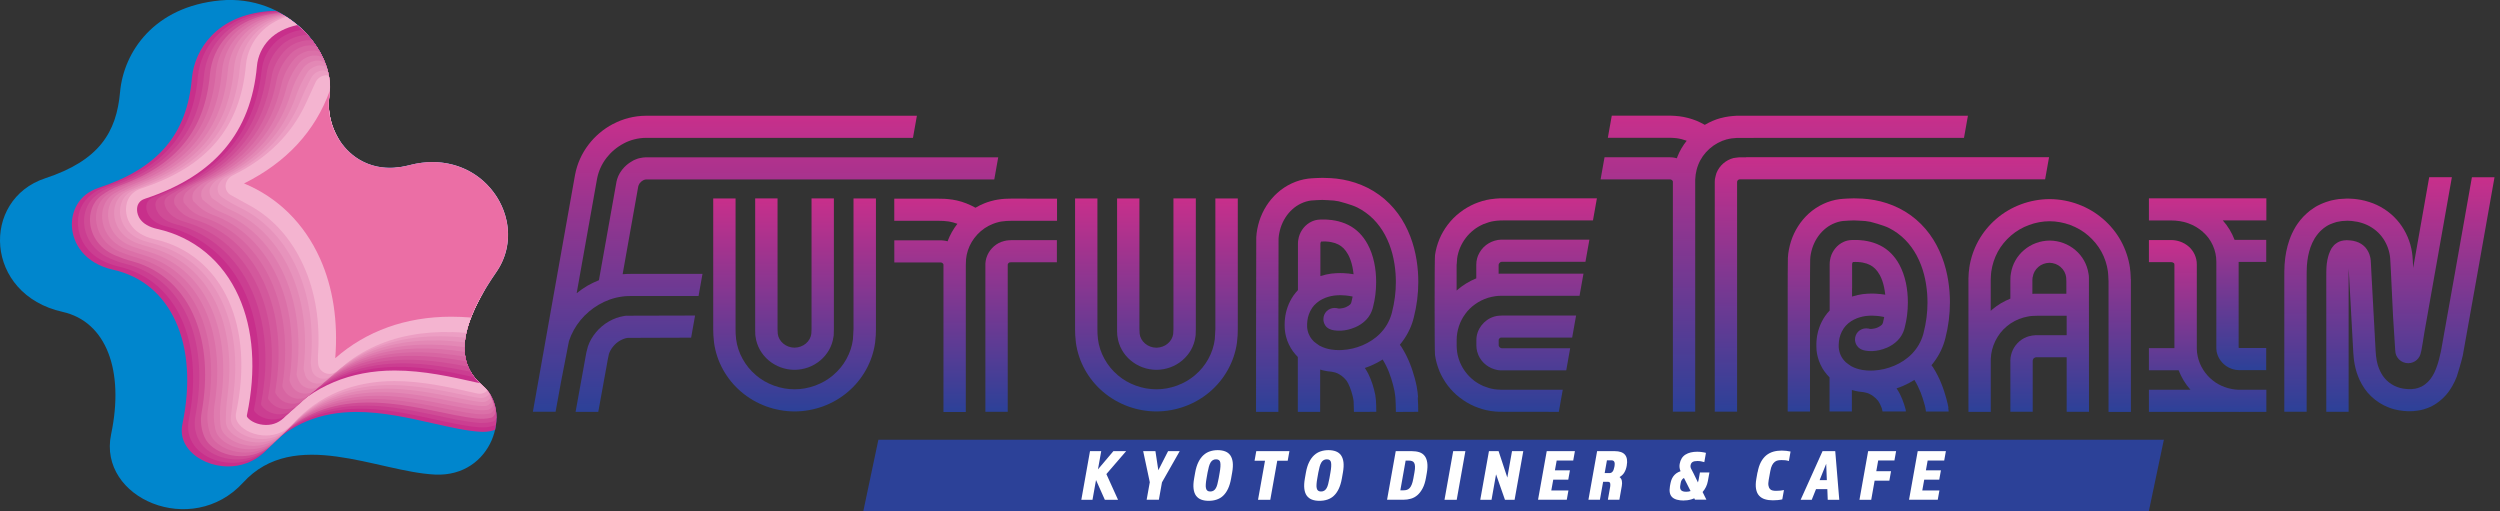 <svg width="264" height="54" viewBox="0 0 264 54" fill="none" xmlns="http://www.w3.org/2000/svg">
<rect x="0" y="0" width="264" height="54" fill="#333333" stroke="none"/>
<g clip-path="url(#clip0_802_10592)">
<path d="M130.71 20.958V34.757L130.696 35.362V35.377C130.682 35.542 130.625 36.157 130.625 36.171C130.348 38.213 129.292 40.076 127.745 41.385C126.183 42.718 124.158 43.446 122.119 43.446C120.08 43.446 118.06 42.718 116.493 41.385C114.946 40.076 113.886 38.213 113.613 36.171C113.613 36.171 113.551 35.542 113.542 35.377V35.362V35.348L113.527 34.757V20.958H115.887V34.757L115.896 35.254C115.91 35.499 115.944 35.816 115.944 35.816C116.121 37.267 116.909 38.667 118.026 39.608V39.612C119.134 40.567 120.643 41.111 122.114 41.111C123.58 41.111 125.094 40.567 126.202 39.612V39.608C127.324 38.672 128.108 37.267 128.284 35.816L128.342 34.757V20.958H130.701H130.71ZM123.915 20.958V34.757L123.891 35.254C123.848 35.618 123.642 36.01 123.318 36.279C122.998 36.554 122.573 36.71 122.119 36.719C121.665 36.714 121.24 36.554 120.92 36.279C120.595 36.01 120.385 35.618 120.347 35.254L120.323 34.757V20.958H117.964V34.998C117.964 35.065 117.969 35.126 117.974 35.164V35.183V35.206V35.225C117.974 35.225 117.974 35.273 117.978 35.343C117.978 35.395 117.993 35.476 118.007 35.561C118.136 36.539 118.637 37.419 119.387 38.052C120.147 38.695 121.111 39.045 122.109 39.054H122.133C123.127 39.045 124.096 38.7 124.855 38.052C125.591 37.428 126.088 36.573 126.226 35.618C126.259 35.471 126.264 35.362 126.264 35.296C126.264 35.258 126.279 34.752 126.279 34.752V20.953H123.919L123.915 20.958Z" fill="url(#paint0_linear_802_10592)"/>
<path d="M92.499 20.958V34.757L92.485 35.362V35.377C92.471 35.542 92.414 36.157 92.414 36.171C92.137 38.213 91.081 40.076 89.534 41.385C87.972 42.718 85.947 43.446 83.908 43.446C81.869 43.446 79.849 42.718 78.282 41.385C76.735 40.076 75.675 38.213 75.402 36.171C75.402 36.171 75.34 35.542 75.331 35.377V35.362V35.348L75.316 34.757V20.958H77.676V34.757L77.685 35.254C77.7 35.499 77.733 35.816 77.733 35.816C77.91 37.267 78.698 38.667 79.815 39.608V39.612C80.923 40.567 82.432 41.111 83.903 41.111C85.369 41.111 86.883 40.567 87.991 39.612V39.608C89.114 38.672 89.897 37.267 90.073 35.816L90.131 34.757V20.958H92.49H92.499ZM79.753 35.164V35.183V35.206V35.225C79.753 35.225 79.753 35.273 79.758 35.343C79.758 35.395 79.772 35.476 79.787 35.561C79.915 36.539 80.417 37.419 81.167 38.052C81.926 38.695 82.891 39.045 83.889 39.054H83.913C84.906 39.045 85.876 38.7 86.635 38.052C87.37 37.428 87.867 36.573 88.006 35.618C88.039 35.471 88.044 35.362 88.044 35.296C88.044 35.258 88.058 34.752 88.058 34.752V20.953H85.699V34.752L85.675 35.249C85.632 35.613 85.427 36.005 85.102 36.275C84.782 36.549 84.357 36.705 83.903 36.714C83.45 36.71 83.025 36.549 82.704 36.275C82.38 36.005 82.17 35.613 82.131 35.249L82.108 34.752V20.953H79.748V34.994C79.748 35.06 79.753 35.121 79.758 35.159L79.753 35.164Z" fill="url(#paint1_linear_802_10592)"/>
<path d="M106.765 25.36H111.607V27.695H106.812L106.612 27.709L106.593 27.719C106.564 27.728 106.526 27.752 106.492 27.79C106.459 27.823 106.435 27.865 106.425 27.903C106.421 27.931 106.416 27.95 106.416 27.95C106.416 27.95 106.416 27.993 106.416 28.04V28.224V29.775V43.489H104.057V28.13C104.057 27.965 104.057 27.851 104.057 27.832C104.057 27.827 104.057 27.823 104.057 27.818C104.071 27.591 104.114 27.402 104.157 27.251V27.236L104.167 27.222C104.286 26.835 104.491 26.494 104.759 26.206C105.021 25.922 105.351 25.695 105.733 25.544C105.733 25.544 105.738 25.544 105.743 25.544C105.743 25.544 105.747 25.544 105.752 25.544C106.12 25.402 106.468 25.364 106.765 25.364V25.36ZM108.417 20.973H106.817H106.798C106.354 20.973 105.876 20.992 105.38 21.077C105.38 21.077 105.38 21.077 105.375 21.077C105.375 21.077 105.375 21.077 105.37 21.077C105.146 21.114 104.907 21.162 104.668 21.233C104.668 21.233 104.654 21.233 104.644 21.237C104.635 21.237 104.625 21.242 104.611 21.247C104.348 21.318 104.124 21.403 103.933 21.479C103.608 21.606 103.307 21.767 103.011 21.937C102.848 21.843 102.681 21.757 102.509 21.677C102.509 21.677 102.509 21.677 102.505 21.677C102.505 21.677 102.505 21.677 102.5 21.677C101.889 21.384 101.234 21.181 100.561 21.077C100.561 21.077 100.551 21.077 100.547 21.077C100.542 21.077 100.537 21.077 100.532 21.077C100.265 21.034 100.007 21.011 99.768 20.996C99.52 20.982 99.29 20.982 99.109 20.982C98.99 20.982 98.894 20.982 98.837 20.982H94.434V23.317H98.842C98.918 23.317 99.009 23.317 99.114 23.317C99.271 23.317 99.463 23.317 99.649 23.332C99.835 23.341 100.021 23.36 100.155 23.384H100.169L100.188 23.388C100.499 23.436 100.804 23.526 101.101 23.634C100.661 24.192 100.313 24.816 100.064 25.483C99.935 25.445 99.802 25.416 99.668 25.402C99.596 25.393 99.51 25.383 99.424 25.379C99.338 25.379 99.267 25.379 99.181 25.379C99.114 25.379 99.033 25.379 98.928 25.379H98.846H94.438V27.714C94.438 27.714 99.123 27.714 99.186 27.714C99.262 27.714 99.3 27.714 99.31 27.714C99.324 27.714 99.324 27.714 99.367 27.719C99.396 27.719 99.429 27.733 99.458 27.742H99.472L99.486 27.756C99.515 27.766 99.572 27.813 99.615 27.884C99.615 27.894 99.625 27.908 99.63 27.931C99.63 27.931 99.63 27.955 99.63 27.979V28.031C99.63 28.031 99.63 28.069 99.63 28.083C99.63 28.163 99.63 28.381 99.63 28.381V43.508H101.989V28.385V28.021C101.989 27.813 101.998 27.572 102.013 27.421V27.402V27.383C102.037 27.081 102.108 26.759 102.213 26.428C102.414 25.814 102.762 25.237 103.211 24.759C103.66 24.277 104.214 23.894 104.816 23.658C104.998 23.587 105.146 23.53 105.26 23.502H105.289L105.318 23.488C105.451 23.445 105.599 23.412 105.766 23.388H105.776H105.781C106.086 23.336 106.435 23.317 106.812 23.317H106.831H108.431H111.622V20.982H108.431L108.417 20.973Z" fill="url(#paint2_linear_802_10592)"/>
<path d="M233.674 40.178C232.881 39.554 232.284 38.632 232.074 37.625C232.05 37.492 232.031 37.355 232.007 37.223C231.998 37.124 231.988 36.991 231.983 36.826V36.731V36.675V27.995C231.983 27.967 231.983 27.943 231.983 27.915C231.983 27.551 231.902 27.201 231.754 26.875C231.606 26.558 231.396 26.265 231.114 26.024C231.114 26.024 231.114 26.024 231.109 26.019C231.109 26.019 231.109 26.019 231.105 26.019C230.574 25.565 229.901 25.348 229.252 25.348C229.228 25.348 229.209 25.348 229.185 25.348H226.926V27.683H229.209H229.252C229.404 27.683 229.495 27.726 229.557 27.782C229.557 27.782 229.595 27.815 229.605 27.844C229.615 27.872 229.619 27.962 229.619 27.962V36.679V36.76L229.228 36.764H226.926V39.1H230.063C230.355 39.861 230.78 40.556 231.31 41.156H226.926V43.492H236.334C236.401 43.492 236.463 43.501 236.53 43.501V43.492H239.328V41.156H236.334C235.379 41.114 234.414 40.769 233.679 40.182L233.674 40.178Z" fill="url(#paint3_linear_802_10592)"/>
<path d="M239.328 23.281V20.945H229.261C229.261 20.945 229.256 20.945 229.252 20.945H229.185H226.926V23.281H229.261C229.887 23.281 230.517 23.375 231.052 23.569H231.057C231.639 23.777 232.184 24.094 232.638 24.5L232.642 24.51C233.521 25.271 234.051 26.453 234.046 27.639V27.682V27.687V36.664V36.74V36.811L234.051 36.863C234.051 36.891 234.051 36.934 234.061 36.986L234.07 37.061V37.08L234.075 37.113L234.094 37.203C234.214 37.728 234.505 38.191 234.944 38.546H234.949L234.954 38.555C235.408 38.914 235.957 39.08 236.482 39.094V39.084H239.309V36.749H236.477C236.449 36.744 236.43 36.735 236.42 36.73L236.401 36.707C236.401 36.707 236.401 36.688 236.401 36.678V36.659V36.513V27.663H239.314V25.328H235.971C235.684 24.576 235.269 23.876 234.725 23.271H239.314L239.328 23.281Z" fill="url(#paint4_linear_802_10592)"/>
<path d="M225.012 29.466V29.442L224.998 29.097C224.988 28.87 224.969 28.615 224.926 28.336C224.926 28.336 224.926 28.322 224.926 28.312C224.926 28.303 224.926 28.298 224.926 28.293C224.783 27.305 224.463 26.341 223.981 25.457C223.489 24.564 222.839 23.769 222.07 23.112C220.542 21.793 218.555 21.056 216.535 21.027C216.502 21.027 216.43 21.027 216.43 21.027C216.406 21.027 216.387 21.027 216.387 21.027C214.353 21.046 212.347 21.784 210.809 23.112C210.04 23.774 209.391 24.568 208.899 25.462C208.416 26.346 208.096 27.31 207.953 28.298C207.953 28.298 207.953 28.312 207.953 28.317C207.953 28.326 207.953 28.331 207.953 28.341C207.905 28.62 207.891 28.88 207.882 29.102L207.867 29.423V29.447V29.712V43.492H210.226V37.933C210.255 36.618 210.905 35.29 211.927 34.449C212.433 34.023 213.044 33.706 213.694 33.527C213.875 33.475 214.028 33.442 214.152 33.423H214.176L214.2 33.413C214.357 33.385 214.505 33.366 214.654 33.361H214.663L215.188 33.342H218.24V35.399H214.897V35.404C214.692 35.413 214.496 35.446 214.314 35.498C214.314 35.498 214.305 35.498 214.295 35.498C214.295 35.498 214.286 35.498 214.281 35.498C213.928 35.597 213.579 35.767 213.269 36.028C212.667 36.538 212.313 37.266 212.294 38.06V38.07V38.784V43.478H214.654V38.098C214.654 38.004 214.716 37.871 214.797 37.81C214.84 37.763 214.973 37.729 214.997 37.729C215.021 37.729 215.064 37.729 215.064 37.729H218.24V43.483H220.599L220.59 29.305C220.59 29.22 220.585 29.073 220.542 28.87C220.394 27.915 219.907 27.041 219.162 26.412C218.407 25.764 217.447 25.414 216.459 25.405H216.435C215.446 25.414 214.486 25.764 213.732 26.412C212.987 27.045 212.5 27.915 212.352 28.875C212.309 29.078 212.309 29.22 212.304 29.31C212.304 29.31 212.294 29.66 212.294 29.683V29.707V29.712V31.536C211.611 31.811 210.971 32.184 210.408 32.657C210.341 32.709 210.284 32.77 210.222 32.827V29.504L210.236 29.201C210.246 29.003 210.255 28.837 210.279 28.705V28.662H210.284C210.384 27.939 210.623 27.22 210.971 26.577C211.325 25.934 211.802 25.353 212.361 24.875C213.46 23.921 214.969 23.363 216.44 23.363C217.906 23.363 219.42 23.916 220.518 24.875C221.077 25.358 221.554 25.934 221.908 26.577C222.261 27.22 222.495 27.934 222.596 28.662C222.596 28.662 222.662 29.357 222.662 29.726V43.497H225.022V29.471L225.012 29.466ZM214.658 29.258C214.706 28.865 214.926 28.459 215.246 28.194V28.189C215.566 27.915 215.981 27.759 216.421 27.75C216.86 27.759 217.271 27.91 217.595 28.189V28.194C217.915 28.459 218.135 28.865 218.183 29.258L218.197 29.428L218.207 29.721V31.016H214.892L214.62 31.031V29.57L214.644 29.258H214.658Z" fill="url(#paint5_linear_802_10592)"/>
<path d="M149.748 41.965C149.748 41.96 149.748 41.955 149.748 41.946C149.729 41.615 149.677 41.222 149.614 40.892C149.614 40.892 149.614 40.882 149.614 40.877C149.614 40.877 149.614 40.873 149.614 40.868C149.557 40.57 149.49 40.291 149.419 40.022V40.012C149.127 38.953 148.745 37.819 147.986 36.623L147.972 36.604L147.957 36.585C147.938 36.561 147.89 36.49 147.824 36.405C148.468 35.639 148.951 34.751 149.228 33.791V33.777L149.29 33.554C149.614 32.292 149.772 31.035 149.772 29.768C149.772 29.413 149.758 29.059 149.734 28.704V28.699C149.614 27.083 149.237 25.362 148.354 23.712C147.938 22.937 147.403 22.185 146.73 21.509C146.061 20.833 145.273 20.261 144.414 19.831C143.559 19.401 142.671 19.122 141.801 18.961H141.782L141.138 18.862C140.908 18.838 140.708 18.824 140.531 18.81H140.521H140.512C140.455 18.81 139.714 18.781 139.638 18.781C139.447 18.781 138.525 18.814 138.162 18.862C138.162 18.862 138.162 18.862 138.153 18.862C136.916 19.018 135.774 19.571 134.877 20.379C133.983 21.188 133.339 22.223 132.981 23.343V23.353L132.976 23.362C132.818 23.882 132.694 24.449 132.661 25.059C132.661 25.059 132.661 25.078 132.661 25.083C132.661 25.088 132.661 25.092 132.661 25.097C132.641 25.338 132.637 43.492 132.637 43.492H134.996C134.996 43.492 135.001 25.395 135.015 25.248V25.23V25.211C135.034 24.842 135.111 24.454 135.235 24.048C135.478 23.291 135.908 22.61 136.472 22.105C137.026 21.599 137.742 21.263 138.458 21.173H138.468C138.63 21.15 139.485 21.112 139.638 21.112C139.7 21.112 140.703 21.159 140.851 21.178L141.367 21.258C141.367 21.258 142.728 21.604 143.334 21.911C143.955 22.223 144.547 22.653 145.035 23.145C145.526 23.641 145.937 24.213 146.257 24.809C146.954 26.109 147.265 27.485 147.37 28.87C147.389 29.172 147.403 29.475 147.403 29.773C147.403 30.85 147.27 31.905 146.993 32.978L146.945 33.162C146.73 33.914 146.314 34.632 145.775 35.181V35.185C145.23 35.748 144.581 36.164 143.893 36.457C143.196 36.75 142.489 36.92 141.72 36.963C141.62 36.968 141.52 36.972 141.419 36.972C141.138 36.972 140.851 36.953 140.555 36.906C140.149 36.835 139.772 36.731 139.347 36.504C139.227 36.434 138.807 36.126 138.745 36.065H138.74V36.055C138.535 35.852 138.363 35.62 138.258 35.389V35.375L138.243 35.36C138.129 35.129 138.057 34.836 138.033 34.557V34.542V34.528C138.033 34.528 138.033 34.457 138.033 34.41V34.197V34.188V34.178V34.164C138.033 34.108 138.038 34.013 138.057 33.895V33.885V33.876C138.105 33.441 138.272 32.94 138.549 32.538V32.529C138.817 32.132 139.237 31.791 139.638 31.593C140.063 31.38 140.483 31.266 140.899 31.21C141.123 31.186 141.343 31.172 141.548 31.172C141.739 31.172 141.921 31.181 142.088 31.2C142.088 31.2 142.284 31.219 142.398 31.238C142.499 31.257 142.623 31.276 142.761 31.299C142.766 31.299 142.795 31.309 142.838 31.323C142.804 31.508 142.766 31.682 142.718 31.857L142.694 31.952C142.656 32.056 142.632 32.094 142.589 32.136L142.58 32.146L142.57 32.155C142.508 32.221 142.351 32.34 142.16 32.42H142.15L142.14 32.429C141.964 32.51 141.687 32.571 141.501 32.581H141.434C141.372 32.581 141.319 32.581 141.305 32.576C141.266 32.562 141.228 32.552 141.19 32.543C141.181 32.543 141.171 32.543 141.166 32.538C141.157 32.538 141.152 32.538 141.142 32.538C141.075 32.524 141.004 32.519 140.932 32.519C140.622 32.519 140.316 32.642 140.096 32.86C139.877 33.077 139.753 33.38 139.753 33.687V33.701V33.72V33.758C139.753 33.772 139.753 33.786 139.757 33.829C139.757 33.852 139.762 33.881 139.781 33.966V33.971C139.781 33.98 139.786 33.989 139.791 33.999C139.791 34.013 139.8 34.027 139.805 34.051C139.805 34.06 139.815 34.07 139.815 34.084C139.815 34.084 139.815 34.089 139.815 34.093C139.824 34.117 139.834 34.141 139.848 34.174V34.178C139.848 34.178 139.848 34.183 139.853 34.188C139.867 34.216 139.886 34.249 139.905 34.287C139.915 34.301 139.92 34.311 139.924 34.325C139.924 34.325 139.925 34.33 139.929 34.334C139.944 34.353 139.958 34.377 139.977 34.401C139.977 34.401 139.977 34.401 139.977 34.405C139.987 34.42 139.996 34.424 140.001 34.438C140.01 34.448 140.015 34.457 140.03 34.472C140.058 34.5 140.077 34.524 140.096 34.542C140.111 34.557 140.12 34.566 140.135 34.576C140.154 34.59 140.163 34.599 140.178 34.609C140.182 34.613 140.187 34.618 140.197 34.623C140.197 34.623 140.201 34.623 140.206 34.628C140.23 34.647 140.254 34.661 140.268 34.67C140.297 34.689 140.316 34.699 140.33 34.708C140.335 34.708 140.345 34.713 140.35 34.717L140.393 34.741L140.412 34.751H140.421C140.421 34.751 140.431 34.751 140.44 34.755C140.44 34.755 140.474 34.774 140.498 34.784C140.579 34.817 140.713 34.859 140.904 34.888H140.913C140.913 34.888 140.923 34.888 140.927 34.888C141.09 34.911 141.247 34.921 141.415 34.921C141.477 34.921 141.539 34.921 141.601 34.921C142.093 34.892 142.58 34.784 143.053 34.58C143.053 34.58 143.057 34.58 143.062 34.58C143.062 34.58 143.067 34.58 143.072 34.58C143.53 34.382 143.927 34.122 144.247 33.791C144.247 33.791 144.247 33.786 144.256 33.781C144.256 33.781 144.261 33.777 144.266 33.772C144.6 33.432 144.815 33.02 144.929 32.647L144.939 32.618L144.982 32.458C145.211 31.597 145.321 30.685 145.321 29.777C145.321 28.369 145.058 26.969 144.423 25.792C144.184 25.348 143.893 24.951 143.554 24.605C143.21 24.26 142.819 23.972 142.384 23.755C141.949 23.537 141.477 23.386 140.985 23.291H140.966L140.636 23.235H140.593L140.23 23.197H140.221H140.216C140.211 23.197 140.13 23.183 139.987 23.183H139.967H139.834C139.824 23.183 139.776 23.183 139.7 23.183C139.676 23.183 139.643 23.183 139.609 23.183L139.39 23.187C139.094 23.197 138.812 23.263 138.563 23.372C138.186 23.537 137.88 23.788 137.651 24.071C137.417 24.36 137.25 24.686 137.155 25.045V25.05C137.112 25.225 137.064 25.447 137.064 25.721V26.392V28.298V30.633C136.892 30.817 136.73 31.011 136.581 31.224C136.056 31.99 135.789 32.827 135.698 33.597V33.606C135.698 33.606 135.698 33.611 135.698 33.616C135.679 33.781 135.66 33.961 135.66 34.164V34.197V34.415V34.443L135.674 34.76C135.674 34.76 135.674 34.765 135.674 34.769C135.674 34.779 135.674 34.784 135.674 34.793C135.722 35.289 135.846 35.824 136.094 36.348C136.094 36.348 136.099 36.358 136.104 36.363C136.104 36.367 136.104 36.372 136.109 36.377C136.362 36.92 136.706 37.351 137.045 37.691C137.045 37.691 137.045 37.691 137.05 37.696V43.496H139.409V39.029C139.667 39.105 139.915 39.161 140.149 39.199H140.154C140.326 39.227 140.498 39.246 140.665 39.261C140.736 39.275 140.913 39.312 140.994 39.336C141.133 39.374 141.281 39.44 141.434 39.53C141.606 39.629 141.749 39.738 141.878 39.861L141.94 39.918L141.954 39.932C141.983 39.96 142.05 40.036 142.15 40.145H142.155C142.155 40.145 142.212 40.23 142.236 40.263C142.312 40.376 142.427 40.598 142.532 40.858C142.637 41.118 142.737 41.421 142.814 41.719C142.852 41.865 142.885 42.017 142.909 42.135C142.924 42.225 142.938 42.305 142.943 42.4C142.962 42.702 142.971 43.128 142.976 43.496L145.335 43.487C145.335 43.085 145.326 42.631 145.297 42.239C145.288 42.135 145.245 41.804 145.23 41.719V41.709C145.192 41.52 145.149 41.322 145.097 41.128C144.996 40.74 144.872 40.357 144.724 39.993C144.576 39.629 144.414 39.294 144.208 38.982C144.208 38.982 144.161 38.911 144.141 38.882C144.141 38.878 144.132 38.868 144.122 38.859C144.352 38.783 144.581 38.698 144.801 38.603C145.211 38.428 145.617 38.211 146.009 37.965C146.563 38.863 146.845 39.681 147.102 40.622C147.165 40.858 147.217 41.081 147.265 41.326V41.336V41.345C147.298 41.506 147.356 41.931 147.36 42.078V42.087V42.097C147.394 42.598 147.399 43.014 147.403 43.501L149.763 43.487C149.763 42.99 149.753 42.522 149.715 41.965H149.748ZM139.433 28.283V26.383V25.716C139.433 25.716 139.437 25.674 139.456 25.608L139.519 25.504H139.7L139.719 25.499C139.719 25.499 139.762 25.499 139.824 25.499H139.977C139.977 25.499 140.01 25.499 140.049 25.504L140.33 25.527L140.564 25.565C140.865 25.622 141.118 25.707 141.324 25.816C141.534 25.924 141.711 26.052 141.883 26.222C142.05 26.392 142.207 26.605 142.36 26.879C142.551 27.229 142.709 27.669 142.814 28.165C142.866 28.421 142.909 28.685 142.938 28.959C142.89 28.95 142.842 28.945 142.79 28.936C142.666 28.917 142.527 28.893 142.365 28.879C142.365 28.879 142.341 28.879 142.327 28.879C142.317 28.879 142.312 28.879 142.303 28.879C142.054 28.851 141.797 28.837 141.543 28.837C141.243 28.837 140.932 28.855 140.627 28.889H140.617H140.603C140.235 28.936 139.839 29.026 139.433 29.153V28.288V28.283Z" fill="url(#paint6_linear_802_10592)"/>
<path d="M205.754 43.056C205.754 43.056 205.754 43.046 205.754 43.041C205.754 43.041 205.754 43.037 205.754 43.032C205.697 42.734 205.63 42.455 205.558 42.186V42.176C205.267 41.117 204.885 39.983 204.126 38.787L204.111 38.768L204.097 38.749C204.078 38.725 204.03 38.654 203.963 38.569C204.608 37.803 205.09 36.915 205.367 35.955V35.941L205.429 35.719C205.754 34.456 205.912 33.199 205.912 31.932C205.912 31.577 205.898 31.223 205.874 30.868V30.863C205.754 29.247 205.377 27.526 204.493 25.876C204.078 25.101 203.543 24.349 202.87 23.673C202.201 22.997 201.413 22.425 200.553 21.995C199.699 21.565 198.81 21.286 197.941 21.125H197.922L197.277 21.026C197.048 21.002 196.847 20.988 196.671 20.974H196.661H196.652C196.594 20.974 195.854 20.945 195.778 20.945C195.587 20.945 194.665 20.978 194.302 21.026C194.302 21.026 194.302 21.026 194.292 21.026C193.056 21.182 191.914 21.735 191.016 22.543C190.123 23.352 189.479 24.387 189.12 25.507V25.517L189.116 25.526C188.958 26.046 188.834 26.613 188.8 27.223C188.8 27.223 188.8 27.242 188.8 27.247C188.8 27.252 188.8 27.256 188.8 27.261C188.781 27.502 188.781 30.448 188.781 30.448V43.457H191.136V30.448C191.136 30.448 191.14 27.559 191.155 27.412V27.393V27.375C191.174 27.006 191.25 26.618 191.374 26.212C191.618 25.455 192.048 24.774 192.611 24.269C193.165 23.763 193.882 23.427 194.598 23.337H194.608C194.77 23.314 195.625 23.276 195.778 23.276C195.84 23.276 196.843 23.323 196.991 23.342L197.507 23.422C197.507 23.422 198.868 23.768 199.474 24.075C200.095 24.387 200.687 24.817 201.174 25.309C201.666 25.805 202.077 26.377 202.397 26.973C203.094 28.273 203.405 29.648 203.51 31.034C203.529 31.336 203.543 31.639 203.543 31.937C203.543 33.014 203.409 34.069 203.132 35.142L203.085 35.326C202.87 36.078 202.454 36.796 201.915 37.345V37.349C201.37 37.912 200.721 38.328 200.033 38.621C199.336 38.914 198.629 39.084 197.86 39.127C197.76 39.132 197.659 39.136 197.559 39.136C197.277 39.136 196.991 39.118 196.695 39.07C196.289 38.999 195.911 38.895 195.486 38.669C195.367 38.598 194.947 38.29 194.885 38.229H194.88V38.219C194.675 38.016 194.503 37.785 194.398 37.553L194.383 37.52C194.269 37.288 194.197 36.995 194.173 36.716C194.173 36.716 194.168 36.617 194.168 36.569V36.357C194.168 36.357 194.173 36.172 194.192 36.054V36.045V36.035C194.24 35.6 194.407 35.099 194.684 34.697V34.688C194.952 34.291 195.372 33.95 195.773 33.752C196.198 33.539 196.618 33.426 197.034 33.369C197.258 33.345 197.478 33.331 197.683 33.331C197.874 33.331 198.056 33.341 198.223 33.36C198.223 33.36 198.419 33.379 198.533 33.397C198.634 33.416 198.758 33.435 198.896 33.459C198.901 33.459 198.93 33.468 198.973 33.483C198.939 33.667 198.901 33.842 198.853 34.017V34.021L198.829 34.106C198.791 34.211 198.767 34.248 198.724 34.291L198.715 34.3L198.705 34.31C198.643 34.376 198.486 34.494 198.295 34.575H198.285L198.275 34.584C198.099 34.664 197.822 34.726 197.635 34.735H197.569C197.507 34.735 197.454 34.735 197.44 34.73C197.401 34.716 197.363 34.707 197.325 34.697C197.315 34.697 197.306 34.697 197.301 34.693C197.292 34.693 197.287 34.693 197.277 34.693C197.21 34.678 197.139 34.674 197.067 34.674C196.757 34.674 196.451 34.797 196.231 35.014C196.012 35.232 195.888 35.534 195.888 35.842C195.888 35.842 195.888 35.936 195.897 35.983C195.897 36.007 195.926 36.125 195.926 36.13C195.926 36.139 195.94 36.187 195.95 36.21C195.95 36.22 195.964 36.248 195.964 36.253C195.974 36.276 195.983 36.3 195.997 36.333C195.997 36.333 195.997 36.333 195.997 36.338C195.997 36.338 196.036 36.409 196.055 36.447C196.064 36.461 196.079 36.489 196.083 36.489C196.098 36.508 196.179 36.612 196.188 36.621C196.217 36.65 196.236 36.673 196.255 36.692C196.27 36.707 196.279 36.716 196.293 36.725C196.313 36.74 196.346 36.768 196.356 36.773C196.356 36.773 196.408 36.811 196.422 36.82C196.451 36.839 196.499 36.863 196.504 36.867L196.57 36.9C196.57 36.9 196.623 36.924 196.647 36.934C196.728 36.967 196.862 37.009 197.053 37.038H197.077C197.239 37.066 197.397 37.075 197.564 37.075C197.626 37.075 197.683 37.075 197.75 37.075C198.242 37.047 198.729 36.938 199.202 36.735C199.202 36.735 199.207 36.735 199.211 36.735C199.211 36.735 199.216 36.735 199.221 36.735C199.679 36.536 200.076 36.276 200.396 35.946C200.396 35.946 200.396 35.941 200.405 35.936C200.405 35.936 200.41 35.931 200.415 35.927C200.749 35.586 200.964 35.175 201.079 34.801L201.088 34.773L201.131 34.612C201.361 33.752 201.47 32.84 201.47 31.932C201.47 30.523 201.208 29.124 200.573 27.947C200.334 27.502 200.042 27.105 199.703 26.76C199.36 26.415 198.968 26.127 198.533 25.914C198.099 25.696 197.626 25.545 197.134 25.451H197.115L196.785 25.394H196.742L196.379 25.356H196.37H196.365C196.36 25.356 196.279 25.342 196.136 25.342H196.117H195.983C195.974 25.342 195.926 25.342 195.849 25.342C195.825 25.342 195.792 25.342 195.759 25.342L195.539 25.347C195.243 25.356 194.961 25.422 194.713 25.531C194.335 25.696 194.03 25.947 193.801 26.231C193.567 26.519 193.399 26.845 193.304 27.204V27.209C193.261 27.384 193.213 27.606 193.213 27.881V28.552V30.339V32.788C193.041 32.972 192.879 33.166 192.731 33.379C192.205 34.144 191.938 34.981 191.847 35.752V35.761C191.847 35.761 191.847 35.766 191.847 35.771C191.828 35.936 191.809 36.116 191.809 36.319V36.352V36.569V36.598L191.823 36.915C191.823 36.915 191.823 36.919 191.823 36.924C191.823 36.934 191.823 36.938 191.823 36.948C191.871 37.444 191.995 37.978 192.244 38.503C192.244 38.503 192.248 38.513 192.253 38.517C192.253 38.522 192.253 38.527 192.258 38.531C192.511 39.075 192.855 39.505 193.194 39.846C193.194 39.846 193.194 39.846 193.199 39.85V43.453H195.558V41.184C195.816 41.259 196.064 41.316 196.298 41.354H196.303C196.475 41.382 196.647 41.401 196.814 41.415C196.886 41.429 197.062 41.467 197.144 41.491C197.282 41.529 197.43 41.595 197.583 41.685C197.755 41.784 197.898 41.893 198.027 42.016L198.089 42.072L198.103 42.086C198.132 42.115 198.199 42.19 198.299 42.299H198.304C198.304 42.299 198.361 42.384 198.385 42.417C198.462 42.531 198.576 42.753 198.681 43.013C198.72 43.112 198.758 43.221 198.796 43.453H201.255C201.255 43.311 201.251 43.297 201.246 43.282C201.146 42.895 201.021 42.512 200.873 42.148C200.725 41.784 200.563 41.448 200.358 41.136C200.358 41.136 200.31 41.065 200.291 41.037C200.291 41.032 200.281 41.023 200.272 41.013C200.501 40.938 200.73 40.853 200.95 40.758C201.361 40.583 201.766 40.366 202.158 40.12C202.712 41.018 202.994 41.836 203.252 42.777C203.3 42.961 203.342 43.141 203.381 43.457H205.778C205.764 43.235 205.745 43.141 205.73 43.051L205.754 43.056ZM195.582 30.448V28.547V27.881C195.582 27.881 195.587 27.838 195.606 27.772L195.668 27.668H195.849L195.868 27.663C195.868 27.663 195.911 27.663 195.974 27.663C195.974 27.663 196.16 27.663 196.193 27.668L196.475 27.691L196.709 27.729C197.01 27.786 197.263 27.871 197.468 27.98C197.678 28.088 197.855 28.216 198.027 28.386C198.194 28.556 198.352 28.769 198.505 29.043C198.696 29.393 198.853 29.833 198.958 30.329C199.011 30.585 199.054 30.849 199.083 31.123C199.035 31.114 198.987 31.109 198.934 31.1C198.81 31.081 198.672 31.057 198.509 31.043C198.509 31.043 198.486 31.043 198.471 31.043C198.462 31.043 198.457 31.043 198.447 31.043C198.199 31.015 197.941 31.001 197.688 31.001C197.387 31.001 197.077 31.02 196.771 31.053H196.762H196.747C196.379 31.1 195.983 31.19 195.577 31.317V30.452H195.572H195.582V30.448Z" fill="url(#paint7_linear_802_10592)"/>
<path d="M66.154 33.34C66.24 33.335 73.399 33.321 73.399 33.321L72.984 35.657L66.274 35.68C66.035 35.713 65.744 35.813 65.472 35.969C65.209 36.12 64.951 36.337 64.746 36.593C64.54 36.843 64.387 37.122 64.311 37.358L64.297 37.406C64.297 37.406 64.206 37.812 64.177 37.978C64.12 38.304 64.053 38.696 63.986 39.051V39.041L63.179 43.49H60.782L61.665 38.621C61.742 38.2 61.828 37.666 61.914 37.24C61.942 37.098 62.076 36.611 62.081 36.593C62.262 36.054 62.549 35.557 62.912 35.118C63.289 34.659 63.752 34.257 64.287 33.95C64.784 33.662 65.319 33.468 65.868 33.378C65.868 33.378 65.901 33.373 65.916 33.368C65.925 33.368 65.93 33.368 65.939 33.364C66.021 33.35 66.092 33.345 66.159 33.335L66.154 33.34ZM67.563 19.342C67.649 19.224 67.802 19.096 67.917 19.04C67.917 19.04 68.079 18.95 68.256 18.95H104.996L105.411 16.614H68.165C68.165 16.614 68.003 16.624 67.888 16.638C67.802 16.648 67.692 16.666 67.568 16.695C67.415 16.723 67.325 16.761 67.281 16.775L67.043 16.87C66.995 16.889 66.876 16.936 66.718 17.04C66.317 17.267 65.978 17.565 65.696 17.924C65.696 17.924 65.691 17.929 65.686 17.933C65.686 17.933 65.682 17.943 65.677 17.948C65.347 18.368 65.175 18.827 65.094 19.215V19.233L63.246 29.591C62.821 29.762 62.41 29.955 62.023 30.177C61.627 30.409 61.255 30.679 60.896 30.962L63.045 18.902C63.194 18.089 63.552 17.309 64.025 16.704V16.695C64.521 16.057 65.132 15.537 65.849 15.158H65.854L65.863 15.149C66.532 14.785 67.396 14.558 68.222 14.558H96.409L96.824 12.223H68.208C66.981 12.232 65.777 12.539 64.736 13.097C64.736 13.097 64.731 13.097 64.727 13.097C64.727 13.097 64.727 13.097 64.722 13.097C63.709 13.631 62.84 14.374 62.152 15.267C62.152 15.267 62.152 15.267 62.152 15.272C61.441 16.189 60.944 17.291 60.724 18.468L58.337 31.865L56.273 43.48H58.671L59.234 40.379L60.08 36.025C60.624 34.371 61.761 33.038 63.222 32.177C63.953 31.752 64.769 31.449 65.634 31.326H65.653L65.667 31.322C65.825 31.293 66.064 31.274 66.288 31.265C66.513 31.255 66.723 31.255 66.871 31.255H73.767L74.183 28.92H66.861C66.723 28.92 66.474 28.92 66.193 28.929C66.054 28.934 65.906 28.944 65.749 28.958L67.401 19.678C67.434 19.536 67.563 19.333 67.563 19.333V19.342Z" fill="url(#paint8_linear_802_10592)"/>
<path d="M182.372 14.716C182.668 14.631 183.021 14.583 183.418 14.564H184.397L186.101 14.56H207.397L207.812 12.224H183.346L183.322 12.229H183.298C182.816 12.257 182.29 12.314 181.741 12.465C181.741 12.465 181.732 12.465 181.727 12.465C181.727 12.465 181.722 12.465 181.717 12.465C181.116 12.626 180.552 12.877 180.027 13.184C179.735 13.018 179.444 12.877 179.148 12.749H179.138L179.124 12.74C178.551 12.513 177.949 12.357 177.328 12.276H177.324H177.319C177.008 12.239 176.712 12.224 176.431 12.215H176.416H175.834H170.203L169.788 14.55H174.84H175.838H176.383C176.617 14.555 176.837 14.569 177.042 14.593C177.41 14.64 177.768 14.735 178.116 14.862C177.715 15.368 177.376 15.926 177.137 16.541V16.55C177.137 16.555 177.137 16.559 177.133 16.564C177.114 16.616 177.094 16.663 177.075 16.715C176.923 16.673 176.77 16.64 176.612 16.621H176.603H176.593C176.488 16.611 176.388 16.607 176.292 16.607H176.287H175.853H174.855H169.439L169.023 18.942H176.273C176.311 18.942 176.34 18.942 176.369 18.942C176.44 18.951 176.507 18.975 176.545 19.008C176.607 19.055 176.636 19.107 176.641 19.117L176.655 19.159V19.188V19.216C176.655 19.23 176.655 19.259 176.655 19.316V19.344V19.812V21.169V43.473H179.014V21.169C179.014 20.932 179.014 19.051 179.014 18.975C179.024 18.772 179.038 18.587 179.062 18.427C179.124 18.053 179.205 17.718 179.325 17.429V17.415L179.334 17.401C179.583 16.758 179.998 16.172 180.528 15.704C181.054 15.236 181.693 14.891 182.362 14.711L182.391 14.701L182.372 14.716Z" fill="url(#paint9_linear_802_10592)"/>
<path d="M184.397 16.611H183.686C183.542 16.616 183.103 16.687 183.093 16.687H183.084C183.079 16.687 183.07 16.687 183.065 16.687C182.645 16.795 182.272 16.999 181.962 17.273C181.656 17.542 181.412 17.887 181.255 18.28C181.255 18.28 181.116 18.753 181.097 18.899C181.097 18.899 181.078 19.14 181.078 19.192V19.358V19.504V43.472H183.437V19.811C183.437 19.811 183.437 19.268 183.437 19.258C183.437 19.23 183.437 19.211 183.437 19.197C183.437 19.159 183.456 19.126 183.456 19.126C183.466 19.093 183.495 19.05 183.538 19.013C183.576 18.975 183.624 18.956 183.652 18.946H183.676C183.676 18.946 183.705 18.937 183.757 18.937H215.965L216.38 16.602H184.402L184.397 16.611Z" fill="url(#paint10_linear_802_10592)"/>
<path d="M166.436 33.313L166.02 35.648H158.604H158.594H158.575H158.532H158.503L158.465 35.658C158.456 35.658 158.456 35.658 158.441 35.663C158.408 35.677 158.355 35.71 158.317 35.762C158.274 35.819 158.26 35.875 158.26 35.899V36.386C158.26 36.419 158.26 36.447 158.26 36.457V36.471C158.26 36.471 158.269 36.509 158.279 36.542C158.317 36.622 158.365 36.674 158.384 36.688L158.393 36.698C158.456 36.75 158.522 36.769 158.546 36.769H158.584C158.584 36.769 158.608 36.774 158.627 36.774H158.967H165.81L165.395 39.109H158.556H158.518C158.518 39.109 158.489 39.109 158.432 39.109C158.389 39.109 158.322 39.099 158.25 39.09C158.25 39.09 158.241 39.09 158.231 39.09C158.207 39.09 158.193 39.085 158.164 39.081C157.696 39 157.29 38.811 156.951 38.556C156.951 38.556 156.951 38.556 156.946 38.556C156.545 38.249 156.278 37.866 156.106 37.473L156.096 37.454V37.435C156.015 37.246 155.953 37.034 155.924 36.802C155.924 36.802 155.924 36.783 155.924 36.774V36.764C155.905 36.594 155.905 36.504 155.905 36.499V36.462V36.424V36.022V35.913C155.905 35.327 156.115 34.797 156.435 34.372C156.76 33.947 157.209 33.611 157.758 33.441L157.83 33.417L157.887 33.408L157.935 33.394C157.983 33.384 158.064 33.36 158.179 33.351C158.241 33.342 158.308 33.337 158.379 33.332H158.417H158.436C158.484 33.327 158.537 33.323 158.58 33.323H158.604H166.441L166.436 33.313ZM153.828 27.919C153.842 27.65 153.852 27.446 153.871 27.328V27.314V27.3C153.923 26.917 154.028 26.534 154.186 26.156C154.496 25.423 154.998 24.761 155.619 24.284L155.633 24.27C155.915 24.043 156.263 23.844 156.65 23.669C157.051 23.508 157.434 23.39 157.782 23.343H157.816L157.849 23.334C157.968 23.31 158.164 23.3 158.432 23.282H158.589L158.733 23.277H168.217L168.633 20.941H158.346L158.327 20.951H158.308C158.093 20.965 157.811 20.974 157.472 21.031C157.472 21.031 157.457 21.031 157.448 21.031C157.434 21.031 157.419 21.031 157.405 21.036C156.789 21.126 156.235 21.31 155.733 21.513L155.71 21.523L155.686 21.532C155.175 21.764 154.654 22.052 154.167 22.44C154.167 22.44 154.162 22.44 154.157 22.445C154.157 22.445 154.153 22.445 154.148 22.45C153.197 23.187 152.462 24.166 151.999 25.253V25.262C151.779 25.797 151.617 26.364 151.535 26.955C151.535 26.955 151.535 26.964 151.535 26.969C151.535 26.974 151.535 26.978 151.535 26.983C151.483 27.333 151.483 37.119 151.535 37.454V37.464C151.535 37.468 151.535 37.473 151.535 37.478C151.617 38.069 151.779 38.641 151.999 39.175V39.185C152.462 40.277 153.193 41.251 154.148 41.988C154.148 41.988 154.153 41.988 154.157 41.993C154.157 41.993 154.162 41.993 154.167 41.997C154.654 42.385 155.175 42.669 155.686 42.9L155.71 42.91L155.733 42.919C156.235 43.123 156.789 43.307 157.4 43.397C157.4 43.397 157.424 43.397 157.438 43.406C157.448 43.406 157.453 43.406 157.462 43.406C157.806 43.463 158.093 43.468 158.303 43.482H158.308H158.312C158.355 43.482 164.611 43.491 164.611 43.491L165.027 41.156H158.556C158.556 41.156 158.513 41.156 158.432 41.151H158.441C158.164 41.137 157.964 41.128 157.844 41.104H157.811L157.777 41.094C157.424 41.047 157.047 40.929 156.646 40.768C156.259 40.593 155.915 40.395 155.628 40.168L155.614 40.154C154.993 39.676 154.492 39.014 154.181 38.282C154.028 37.904 153.919 37.52 153.866 37.138V37.123V37.109C153.842 36.972 153.833 36.774 153.823 36.514V35.994V35.913C153.823 34.935 154.153 33.918 154.735 33.152V33.143L154.745 33.133C155.313 32.353 156.168 31.758 157.123 31.451C157.4 31.375 157.639 31.313 157.839 31.29H157.863L157.887 31.28C157.997 31.261 158.102 31.252 158.193 31.247H158.202L158.432 31.238H158.604H166.799L167.214 28.902H158.36L158.346 28.907H158.255V28.411V28.037C158.255 28.004 158.255 27.981 158.255 27.966V27.952C158.255 27.952 158.265 27.914 158.274 27.881C158.312 27.801 158.36 27.749 158.379 27.735L158.389 27.725C158.451 27.673 158.518 27.654 158.542 27.65H158.58C158.58 27.65 158.604 27.645 158.623 27.645H158.962H167.424L167.84 25.31H158.589H158.551H158.513C158.513 25.31 158.484 25.31 158.427 25.314C158.384 25.314 158.317 25.324 158.245 25.333C158.245 25.333 158.236 25.333 158.226 25.333C158.202 25.333 158.188 25.338 158.159 25.343C157.691 25.423 157.285 25.612 156.946 25.867C156.946 25.867 156.946 25.867 156.942 25.867C156.54 26.175 156.273 26.558 156.101 26.95L156.092 26.969L156.082 26.988C156.006 27.177 155.948 27.39 155.915 27.621C155.915 27.621 155.915 27.64 155.915 27.65V27.659C155.896 27.829 155.896 27.919 155.896 27.924V27.962V28.397V29.394C155.136 29.701 154.434 30.136 153.818 30.68V27.886L153.828 27.919Z" fill="url(#paint11_linear_802_10592)"/>
<path d="M246.118 23.669L246.199 23.631C246.323 23.575 246.471 23.532 246.643 23.475L246.744 23.442C246.93 23.4 247.121 23.371 247.298 23.343C247.479 23.329 247.665 23.319 247.847 23.31H247.899C248.057 23.315 248.215 23.319 248.353 23.334C248.792 23.381 249.122 23.447 249.447 23.556C250.149 23.773 250.832 24.208 251.324 24.756C251.811 25.3 252.164 26 252.317 26.718C252.35 26.884 252.389 27.073 252.403 27.257L252.475 28.572L252.709 33.465L252.933 36.958C252.933 36.958 252.933 36.963 252.938 36.968C252.938 36.982 252.938 36.991 252.938 37.001C252.938 37.748 253.549 38.353 254.304 38.353C254.991 38.353 255.55 37.852 255.65 37.199C255.665 37.161 255.679 37.119 255.689 37.067C255.789 36.594 255.913 35.691 256.004 35.166L257.871 24.624L258.917 18.715H256.524L255.55 24.222L254.829 28.297L254.796 27.593L254.757 27.04C254.733 26.747 254.681 26.473 254.633 26.236C254.394 25.12 253.85 24.043 253.095 23.201C252.317 22.331 251.276 21.665 250.182 21.329C249.576 21.126 248.998 21.046 248.592 21.003C248.382 20.984 248.181 20.979 247.976 20.97H247.804C247.556 20.975 246.973 21.022 246.973 21.022C246.734 21.06 246.452 21.107 246.161 21.173L245.946 21.235C245.726 21.301 245.478 21.376 245.192 21.504L245.096 21.547C244.862 21.655 244.599 21.778 244.337 21.963C244.217 22.038 243.936 22.241 243.936 22.241C243.816 22.336 243.702 22.435 243.596 22.53C243.047 23.007 242.67 23.546 242.436 23.91L242.412 23.953C242.13 24.426 241.911 24.898 241.758 25.352C241.481 26.151 241.318 26.964 241.252 27.924C241.218 28.496 241.223 28.907 241.223 29.309C241.223 29.479 241.223 29.645 241.223 29.824V43.482H243.582V29.838C243.582 29.654 243.582 29.479 243.582 29.3C243.582 28.917 243.582 28.553 243.606 28.07C243.659 27.338 243.778 26.718 243.988 26.113C244.093 25.811 244.241 25.489 244.437 25.158C244.69 24.771 244.915 24.501 245.168 24.279C245.244 24.213 245.316 24.147 245.392 24.085C245.478 24.024 245.688 23.882 245.688 23.882C245.793 23.806 245.941 23.74 246.113 23.66L246.118 23.669Z" fill="url(#paint12_linear_802_10592)"/>
<path d="M263.427 18.716H261.034C260.466 21.936 257.863 36.619 257.768 37.078C257.639 37.678 257.5 38.274 257.242 38.945C257.242 38.945 257.137 39.191 257.085 39.304L257.013 39.456C256.989 39.503 256.889 39.669 256.889 39.669C256.865 39.706 256.717 39.933 256.717 39.933C256.569 40.151 256.235 40.553 255.7 40.831C255.418 40.959 255.184 41.03 254.998 41.054H254.95C254.73 41.096 254.639 41.092 254.491 41.092C254.434 41.092 254.382 41.092 254.319 41.092C253.971 41.072 253.56 41.03 253.135 40.864C252.729 40.713 252.338 40.467 252.027 40.16C251.745 39.891 251.516 39.56 251.325 39.153C251.167 38.813 251.053 38.458 250.981 38.071C250.948 37.915 250.929 37.754 250.905 37.565L250.867 37.073L250.413 28.724C250.403 28.583 250.399 28.436 250.394 28.29C250.365 27.604 250.346 27.33 250.284 27.112C250.198 26.748 250.031 26.422 249.797 26.143L249.759 26.101C249.496 25.822 249.19 25.633 248.823 25.515C248.612 25.439 248.417 25.415 248.235 25.392L247.801 25.363L247.691 25.377L247.509 25.387C247.108 25.444 246.879 25.567 246.659 25.732C246.482 25.86 246.377 26.002 246.311 26.091L246.215 26.214L246.148 26.347C246.091 26.455 246.01 26.616 245.943 26.81C245.804 27.207 245.709 27.689 245.675 28.2C245.656 28.493 245.656 28.909 245.656 29.349C245.656 29.514 245.656 29.679 245.656 29.835V43.488H248.015V29.85C248.015 29.684 248.015 29.514 248.015 29.344C248.015 28.966 248.015 28.573 248.03 28.356C248.03 28.356 248.03 28.346 248.03 28.342C248.03 28.356 248.03 28.375 248.03 28.389C248.035 28.54 248.044 28.696 248.049 28.838L248.507 37.22L248.555 37.815C248.579 38.019 248.608 38.264 248.66 38.515C248.765 39.068 248.937 39.607 249.176 40.127C249.486 40.789 249.888 41.366 250.365 41.824C250.9 42.349 251.583 42.784 252.285 43.044C253.03 43.332 253.713 43.398 254.224 43.422H254.267H254.31C254.362 43.422 254.41 43.422 254.453 43.422C254.491 43.422 254.534 43.422 254.577 43.422C254.749 43.422 254.964 43.413 255.284 43.365C255.724 43.313 256.187 43.172 256.707 42.94L256.755 42.916C257.495 42.538 258.164 41.957 258.642 41.271C258.742 41.139 258.957 40.775 258.957 40.775C259.024 40.661 259.21 40.297 259.21 40.297C259.286 40.136 259.367 39.957 259.434 39.777C259.434 39.777 259.926 38.217 260.069 37.551C260.179 37.026 263.054 20.782 263.422 18.707L263.427 18.716Z" fill="url(#paint13_linear_802_10592)"/>
<path d="M12.679 9.719C13.061 5.464 16.285 0.703 23.243 0.046C30.201 -0.611 35.507 5.303 34.781 10.121C34.189 14.03 37.532 18.947 43.22 17.443C51 15.392 56.119 23.357 52.418 28.709C48.722 34.06 47.805 38.097 50.966 40.726C54.128 43.354 51.998 50.394 45.947 50.115C39.901 49.831 31.08 45.047 25.674 50.961C20.268 56.875 10.31 52.62 11.733 45.86C13.157 39.1 11.203 33.961 6.614 32.935C-1.667 31.087 -2.049 21.074 4.78 18.824C10.473 16.947 12.302 13.978 12.679 9.719Z" fill="#0086CD"/>
<path d="M53.027 21.871C53.047 21.918 53.071 21.97 53.094 22.018C53.075 21.966 53.051 21.918 53.027 21.871Z" fill="#0072BC"/>
<path d="M42.468 17.608C39.86 18.057 37.802 17.126 36.465 15.613C37.802 17.121 39.86 18.053 42.468 17.608Z" fill="#0072BC"/>
<path d="M52.816 21.426C52.816 21.426 52.836 21.46 52.846 21.474C52.836 21.455 52.826 21.44 52.816 21.426Z" fill="#0072BC"/>
<path d="M35.809 14.742C35.861 14.823 35.914 14.903 35.967 14.983C35.909 14.903 35.856 14.823 35.809 14.742Z" fill="#0072BC"/>
<path d="M36.012 15.047C36.074 15.132 36.132 15.212 36.199 15.297C36.136 15.217 36.074 15.132 36.012 15.047Z" fill="#0072BC"/>
<path d="M49.733 33.531C49.05 33.474 48.353 33.445 47.646 33.445C42.87 33.445 38.677 34.953 35.406 37.828C35.716 33.961 35.177 30.377 33.801 27.309C32.134 23.589 29.331 20.842 25.773 19.372C30.253 17.14 33.276 13.869 34.828 9.591C34.818 9.77 34.804 9.95 34.775 10.125C35.162 7.549 33.787 4.665 31.385 2.637C30.129 2.911 29.121 3.431 28.386 4.197C27.66 4.958 27.206 5.946 27.115 6.986C26.489 13.983 22.636 18.559 15.319 20.97C15.095 21.045 14.412 21.272 14.459 22.218C14.483 22.667 14.736 23.754 16.599 24.17C20.467 25.031 23.519 27.564 25.191 31.294C26.752 34.774 27.053 39.095 26.069 43.784C26.036 43.955 26.05 43.988 26.146 44.106C26.447 44.47 27.182 44.867 28.085 44.867C28.896 44.867 29.57 44.56 30.152 43.926C33.028 40.782 37.006 39.118 41.653 39.118C44.728 39.118 47.708 39.794 50.344 40.39C50.449 40.414 50.55 40.437 50.655 40.461C48.807 38.717 48.611 36.4 49.728 33.531H49.733Z" fill="#0072BC"/>
<path d="M36.234 15.34C36.306 15.43 36.378 15.515 36.45 15.6C36.373 15.515 36.306 15.43 36.234 15.34Z" fill="#0072BC"/>
<path d="M50.816 31.266C50.816 31.266 50.84 31.218 50.855 31.199C50.84 31.223 50.831 31.247 50.816 31.266Z" fill="#0072BC"/>
<path d="M51.551 30.038C51.575 29.995 51.604 29.952 51.633 29.914C51.609 29.957 51.58 30 51.551 30.038Z" fill="#0072BC"/>
<path d="M53.395 22.93C53.414 23.005 53.438 23.081 53.452 23.157C53.433 23.081 53.414 23.005 53.395 22.93Z" fill="#0072BC"/>
<path d="M53.227 22.387C53.251 22.453 53.275 22.519 53.294 22.581C53.275 22.514 53.246 22.448 53.227 22.387Z" fill="#0072BC"/>
<path d="M53.605 24.078C53.615 24.168 53.625 24.258 53.629 24.352C53.625 24.262 53.615 24.173 53.605 24.078Z" fill="#0072BC"/>
<path d="M53.523 23.496C53.538 23.581 53.552 23.662 53.567 23.747C53.552 23.662 53.538 23.576 53.523 23.496Z" fill="#0072BC"/>
<path d="M35.617 14.422C35.66 14.502 35.708 14.578 35.756 14.653C35.708 14.578 35.665 14.498 35.617 14.422Z" fill="#0072BC"/>
<path d="M52.422 28.713C52.546 28.534 52.661 28.349 52.766 28.16C52.661 28.345 52.546 28.529 52.422 28.713Z" fill="#0072BC"/>
<path d="M34.736 10.484C34.736 10.527 34.736 10.565 34.727 10.608C34.727 10.565 34.727 10.527 34.736 10.484Z" fill="#0072BC"/>
<path d="M52.03 29.297C51.997 29.349 51.963 29.401 51.93 29.448C51.963 29.396 51.997 29.344 52.03 29.297Z" fill="#0072BC"/>
<path d="M53.602 25.549C53.611 25.449 53.621 25.35 53.63 25.246C53.626 25.345 53.616 25.449 53.602 25.549Z" fill="#0072BC"/>
<path d="M52.859 27.971C52.926 27.848 52.989 27.721 53.046 27.598C52.989 27.725 52.922 27.848 52.859 27.971Z" fill="#0072BC"/>
<path d="M53.359 26.76C53.393 26.651 53.426 26.542 53.45 26.434C53.422 26.542 53.393 26.651 53.359 26.76Z" fill="#0072BC"/>
<path d="M53.145 27.356C53.192 27.242 53.236 27.129 53.279 27.016C53.24 27.129 53.192 27.242 53.145 27.356Z" fill="#0072BC"/>
<path d="M34.719 11.215C34.719 11.272 34.724 11.328 34.728 11.38C34.728 11.324 34.719 11.267 34.719 11.215Z" fill="#0072BC"/>
<path d="M35.152 13.406C35.181 13.477 35.205 13.548 35.239 13.619C35.21 13.548 35.181 13.477 35.152 13.406Z" fill="#0072BC"/>
<path d="M35.289 13.754C35.323 13.829 35.356 13.9 35.39 13.976C35.356 13.905 35.323 13.829 35.289 13.754Z" fill="#0072BC"/>
<path d="M34.926 12.688C34.945 12.754 34.964 12.82 34.983 12.891C34.964 12.825 34.945 12.758 34.926 12.688Z" fill="#0072BC"/>
<path d="M35.023 13.051C35.047 13.122 35.067 13.188 35.09 13.259C35.067 13.188 35.043 13.122 35.023 13.051Z" fill="#0072BC"/>
<path d="M35.445 14.094C35.484 14.169 35.522 14.245 35.565 14.321C35.527 14.245 35.484 14.169 35.445 14.094Z" fill="#0072BC"/>
<path d="M50.969 40.73C50.849 40.631 50.739 40.527 50.63 40.423C50.596 40.395 50.568 40.362 50.539 40.333C50.458 40.253 50.381 40.173 50.31 40.092C50.286 40.064 50.257 40.035 50.233 40.002C50.138 39.894 50.052 39.78 49.966 39.667C49.966 39.662 49.961 39.657 49.956 39.653C49.88 39.544 49.808 39.43 49.737 39.317C49.718 39.289 49.703 39.255 49.684 39.227C49.627 39.128 49.574 39.033 49.526 38.929C49.517 38.906 49.503 38.882 49.488 38.854C49.431 38.726 49.374 38.598 49.331 38.466C49.283 38.338 49.245 38.206 49.211 38.074C49.206 38.05 49.197 38.022 49.192 37.998C49.163 37.875 49.135 37.752 49.116 37.624C49.116 37.61 49.116 37.601 49.111 37.587C49.068 37.298 49.044 37.001 49.049 36.693C49.049 36.674 49.049 36.66 49.049 36.641C49.054 36.173 49.116 35.682 49.23 35.176C49.23 35.171 49.23 35.161 49.23 35.157C49.345 34.637 49.512 34.098 49.732 33.535C49.049 33.479 48.352 33.45 47.645 33.45C42.869 33.45 38.676 34.958 35.405 37.833C35.715 33.965 35.175 30.382 33.8 27.314C32.133 23.593 29.33 20.847 25.772 19.377C30.252 17.15 33.275 13.874 34.827 9.6C34.836 9.402 34.841 9.203 34.831 9.005C34.798 8.206 34.617 7.393 34.301 6.598C34.301 6.598 34.301 6.594 34.301 6.589C34.144 6.192 33.953 5.804 33.733 5.421C33.733 5.421 33.733 5.416 33.728 5.412C33.623 5.232 33.513 5.057 33.399 4.882C33.384 4.863 33.37 4.84 33.356 4.821C33.107 4.457 32.835 4.102 32.539 3.767C32.396 3.606 32.248 3.45 32.095 3.299C32.066 3.27 32.038 3.242 32.009 3.214C31.87 3.081 31.732 2.949 31.589 2.821C31.565 2.797 31.541 2.779 31.517 2.755C31.178 2.462 30.82 2.183 30.438 1.923C30.4 1.899 30.361 1.876 30.328 1.847C30.17 1.743 30.013 1.644 29.85 1.549C29.807 1.526 29.764 1.497 29.726 1.474C29.53 1.36 29.33 1.252 29.124 1.152C29.081 1.152 29.038 1.152 28.995 1.152C28.747 1.152 28.494 1.167 28.241 1.19C25.729 1.427 23.733 2.306 22.305 3.804C21.135 5.029 20.409 6.622 20.261 8.291C19.735 14.2 16.698 17.76 10.413 19.835C8.221 20.558 7.519 22.416 7.595 23.915C7.686 25.674 8.88 27.801 11.97 28.491C18.097 29.857 21.025 36.395 19.267 44.758C19.057 45.756 19.277 46.659 19.926 47.448C20.843 48.564 22.438 49.254 24.091 49.254C25.223 49.254 26.866 48.928 28.284 47.377C30.634 44.806 33.79 43.501 37.659 43.501C40.41 43.501 43.222 44.139 45.706 44.702C47.592 45.127 49.374 45.533 50.816 45.6C50.888 45.6 50.959 45.604 51.031 45.604C51.518 45.604 51.929 45.519 52.282 45.392C52.674 43.638 52.268 41.813 50.974 40.735L50.969 40.73Z" fill="#C82F8B"/>
<path d="M50.966 40.731C49.046 39.134 48.636 37.02 49.428 34.406C49.438 34.349 49.443 34.297 49.452 34.241C49.5 33.967 49.567 33.683 49.643 33.395C48.984 33.343 48.321 33.314 47.642 33.314C42.938 33.314 38.798 34.775 35.541 37.559C35.794 34.004 35.326 30.69 34.146 27.802C34.065 27.599 33.974 27.395 33.883 27.192C32.317 23.727 29.771 21.108 26.543 19.576C26.395 19.491 26.242 19.406 26.094 19.326C29.423 17.624 31.93 15.331 33.616 12.471C33.984 11.743 34.313 10.982 34.614 10.192C34.691 9.994 34.762 9.79 34.829 9.582C34.839 9.389 34.843 9.195 34.834 9.001C34.834 8.996 34.834 8.987 34.834 8.982C34.8 8.193 34.624 7.394 34.318 6.614C33.468 4.453 31.644 2.439 29.246 1.215C29.203 1.215 29.165 1.215 29.122 1.215C28.883 1.22 28.644 1.238 28.406 1.262C26.753 1.446 25.335 1.929 24.174 2.69C23.673 3.021 23.219 3.404 22.813 3.839C21.715 5.011 21.037 6.528 20.893 8.122C20.368 14.031 17.35 17.633 11.141 19.742C10.363 20.006 9.756 20.404 9.284 20.867C8.438 21.694 8.18 22.814 8.228 23.722C8.295 25.017 9.007 26.653 10.936 27.58C11.433 27.821 11.996 28.024 12.631 28.175C15.864 28.946 18.214 31.158 19.432 34.326C20.488 37.068 20.702 40.505 19.938 44.32C19.742 45.298 19.924 46.201 20.478 47C20.765 47.416 21.156 47.775 21.629 48.069C22.431 48.565 23.429 48.858 24.461 48.872C24.69 48.872 24.939 48.867 25.201 48.834C26.252 48.711 27.489 48.258 28.582 47.066C30.889 44.542 33.974 43.228 37.747 43.161C38.998 43.138 40.269 43.251 41.52 43.436C42.943 43.644 44.342 43.941 45.646 44.23C47.485 44.632 49.228 45.029 50.661 45.119C50.732 45.119 50.799 45.128 50.871 45.128C51.071 45.128 51.262 45.123 51.444 45.1C51.563 45.081 51.711 45.067 51.821 45.033C51.917 45.01 52.012 44.986 52.098 44.958C52.213 44.958 52.303 44.906 52.37 44.84C52.576 43.261 52.132 41.691 50.966 40.722V40.731Z" fill="#CB3E91"/>
<path d="M50.968 40.733C48.996 39.093 48.609 36.899 49.502 34.186C49.502 34.129 49.502 34.072 49.502 34.016C49.507 33.77 49.526 33.524 49.56 33.269C48.929 33.221 48.289 33.193 47.645 33.193C43.017 33.193 38.919 34.606 35.681 37.301C35.901 33.798 35.414 30.541 34.239 27.69C34.158 27.487 34.067 27.288 33.981 27.09C32.424 23.681 29.927 21.091 26.76 19.554C26.65 19.464 26.536 19.379 26.421 19.299C29.669 17.588 32.123 15.304 33.776 12.468C34.077 11.74 34.363 10.979 34.64 10.194C34.712 9.995 34.774 9.792 34.836 9.594C34.846 9.404 34.846 9.215 34.841 9.026C34.841 9.012 34.841 9.003 34.841 8.988C34.831 8.799 34.817 8.61 34.793 8.421C34.44 5.67 32.362 2.862 29.377 1.297C29.339 1.297 29.301 1.297 29.263 1.297C29.038 1.306 28.814 1.33 28.589 1.358C27.032 1.566 25.7 2.044 24.611 2.791C24.143 3.112 23.713 3.481 23.336 3.897C22.314 5.022 21.679 6.464 21.54 7.972C21.015 13.881 18.016 17.526 11.889 19.672C11.124 19.937 10.513 20.325 10.007 20.75C9.076 21.544 8.837 22.684 8.88 23.544C8.942 24.75 9.606 26.404 11.626 27.298C12.132 27.52 12.691 27.723 13.312 27.879C16.483 28.683 18.808 30.881 20.041 34.011C21.11 36.734 21.349 40.138 20.638 43.905C20.456 44.87 20.599 45.763 21.058 46.576C21.297 47.002 21.65 47.366 22.104 47.668C22.863 48.179 23.842 48.481 24.855 48.514C25.079 48.519 25.327 48.514 25.581 48.486C26.641 48.377 27.849 47.924 28.9 46.775C31.163 44.298 34.182 42.969 37.849 42.842C39.072 42.799 40.319 42.884 41.551 43.04C42.945 43.224 44.316 43.499 45.605 43.768C47.396 44.146 49.101 44.534 50.52 44.648C50.591 44.652 50.658 44.657 50.725 44.662C50.921 44.666 51.107 44.662 51.284 44.652C51.389 44.638 51.556 44.629 51.651 44.605C51.747 44.586 51.838 44.567 51.928 44.539C52.21 44.539 52.358 44.274 52.43 44.104C52.43 42.785 51.957 41.542 50.978 40.728L50.968 40.733Z" fill="#CF4C96"/>
<path d="M50.967 40.731C48.942 39.043 48.593 36.779 49.577 33.961C49.568 33.9 49.558 33.838 49.549 33.786C49.511 33.574 49.487 33.356 49.472 33.139C48.866 33.096 48.259 33.072 47.643 33.072C43.087 33.072 39.037 34.439 35.814 37.044C35.995 33.593 35.494 30.387 34.324 27.575C34.242 27.376 34.156 27.177 34.066 26.983C32.523 23.632 30.068 21.07 26.964 19.524C26.892 19.434 26.816 19.349 26.74 19.264C29.906 17.543 32.303 15.269 33.927 12.456C34.166 11.723 34.405 10.962 34.658 10.192C34.72 9.993 34.782 9.795 34.835 9.596C34.844 9.412 34.844 9.232 34.835 9.048C34.835 9.029 34.835 9.01 34.835 8.991C34.825 8.816 34.811 8.636 34.792 8.461C34.792 8.452 34.792 8.443 34.792 8.433C34.443 5.724 32.413 2.954 29.495 1.375C29.457 1.375 29.424 1.375 29.386 1.38C29.175 1.394 28.96 1.418 28.75 1.455C27.294 1.682 26.047 2.164 25.025 2.893C24.586 3.205 24.189 3.559 23.841 3.961C22.89 5.039 22.298 6.405 22.169 7.833C21.644 13.742 18.664 17.425 12.613 19.609C11.868 19.878 11.247 20.247 10.707 20.644C9.686 21.405 9.466 22.563 9.504 23.381C9.561 24.492 10.173 26.17 12.293 27.026C12.804 27.234 13.358 27.433 13.965 27.593C17.078 28.435 19.38 30.614 20.617 33.706C21.701 36.415 21.964 39.776 21.3 43.501C21.128 44.451 21.238 45.34 21.601 46.163C21.792 46.598 22.102 46.966 22.542 47.283C23.258 47.803 24.218 48.125 25.216 48.167C25.441 48.177 25.68 48.172 25.928 48.148C27.002 48.054 28.172 47.605 29.19 46.494C31.41 44.059 34.362 42.726 37.925 42.532C39.118 42.466 40.336 42.523 41.554 42.66C42.92 42.816 44.267 43.066 45.537 43.322C47.285 43.676 48.947 44.054 50.356 44.196C50.423 44.201 50.489 44.21 50.556 44.21C50.747 44.22 50.929 44.224 51.101 44.215C51.191 44.201 51.378 44.206 51.459 44.187C51.554 44.177 51.645 44.158 51.731 44.135C52.042 44.135 52.209 43.846 52.295 43.671C52.381 43.331 52.304 43.066 52.214 42.811C52.042 42.3 51.803 41.804 51.521 41.331C51.354 41.119 51.168 40.92 50.958 40.745L50.967 40.731Z" fill="#D765A2"/>
<path d="M50.964 40.729C48.882 38.999 48.571 36.654 49.656 33.723C49.636 33.661 49.612 33.6 49.589 33.548C49.507 33.368 49.441 33.184 49.383 32.999C48.805 32.957 48.227 32.938 47.645 32.938C43.16 32.938 39.163 34.257 35.954 36.772C36.102 33.373 35.586 30.224 34.411 27.445C34.33 27.251 34.244 27.057 34.153 26.863C32.625 23.568 30.213 21.034 27.171 19.479C27.138 19.389 27.1 19.299 27.061 19.214C30.146 17.489 32.491 15.22 34.077 12.43C34.249 11.698 34.445 10.937 34.674 10.171C34.731 9.977 34.784 9.778 34.831 9.58C34.831 9.575 34.831 9.566 34.831 9.561C34.841 9.391 34.841 9.216 34.831 9.046C34.831 9.017 34.831 8.994 34.831 8.965C34.822 8.8 34.812 8.639 34.793 8.474C34.793 8.455 34.793 8.436 34.789 8.417C34.445 5.746 32.468 3.018 29.616 1.43C29.583 1.43 29.55 1.434 29.511 1.439C29.311 1.458 29.11 1.486 28.914 1.524C27.553 1.775 26.393 2.257 25.442 2.966C25.037 3.269 24.669 3.614 24.344 3.992C23.465 5.023 22.921 6.313 22.801 7.656C22.276 13.565 19.31 17.29 13.341 19.507C12.61 19.777 11.98 20.127 11.416 20.5C10.308 21.224 10.103 22.405 10.141 23.176C10.194 24.192 10.757 25.894 12.968 26.712C13.489 26.906 14.038 27.095 14.63 27.265C17.682 28.14 19.96 30.305 21.206 33.359C22.305 36.053 22.596 39.377 21.98 43.055C21.822 43.986 21.894 44.875 22.162 45.707C22.305 46.156 22.577 46.525 22.997 46.851C23.675 47.385 24.611 47.716 25.59 47.778C25.81 47.792 26.044 47.792 26.293 47.773C27.377 47.692 28.518 47.248 29.497 46.175C31.68 43.788 34.559 42.44 38.022 42.185C39.187 42.095 40.381 42.128 41.575 42.242C42.912 42.374 44.23 42.601 45.486 42.842C47.186 43.173 48.81 43.542 50.209 43.707C50.276 43.717 50.343 43.721 50.405 43.726C50.592 43.74 50.768 43.75 50.94 43.75C51.017 43.74 51.222 43.75 51.294 43.736C51.384 43.731 51.475 43.717 51.561 43.698C51.871 43.698 52.058 43.438 52.167 43.258C52.263 42.913 52.158 42.667 52.053 42.426C51.862 41.991 51.633 41.561 51.384 41.145C51.255 40.998 51.122 40.856 50.969 40.734L50.964 40.729Z" fill="#DB70A8"/>
<path d="M50.964 40.731C48.825 38.954 48.557 36.529 49.751 33.484C49.713 33.423 49.679 33.366 49.641 33.319C49.517 33.167 49.402 33.021 49.302 32.87C48.753 32.832 48.204 32.813 47.65 32.813C43.242 32.813 39.287 34.085 36.097 36.51C36.212 33.163 35.677 30.066 34.507 27.329C34.426 27.135 34.34 26.946 34.254 26.757C32.735 23.519 30.376 21.013 27.391 19.448C27.391 19.359 27.391 19.269 27.391 19.179C30.4 17.444 32.687 15.184 34.239 12.419C34.349 11.681 34.502 10.92 34.703 10.164C34.755 9.97 34.798 9.776 34.836 9.582C34.836 9.568 34.836 9.554 34.836 9.54C34.846 9.379 34.846 9.223 34.836 9.062C34.836 9.029 34.836 8.996 34.836 8.963C34.832 8.812 34.817 8.656 34.798 8.504C34.798 8.476 34.793 8.452 34.789 8.424C34.45 5.791 32.525 3.101 29.741 1.508C29.707 1.508 29.674 1.517 29.645 1.522C29.459 1.546 29.273 1.579 29.091 1.621C27.83 1.891 26.751 2.373 25.872 3.068C25.5 3.361 25.161 3.692 24.86 4.056C24.053 5.039 23.551 6.249 23.441 7.516C22.916 13.426 19.97 17.194 14.081 19.448C13.369 19.718 12.729 20.054 12.133 20.394C10.934 21.079 10.748 22.285 10.786 23.013C10.834 23.939 11.345 25.665 13.656 26.445C14.181 26.625 14.73 26.809 15.304 26.984C18.293 27.896 20.552 30.043 21.803 33.059C22.916 35.734 23.231 39.025 22.668 42.655C22.524 43.573 22.553 44.457 22.73 45.298C22.825 45.757 23.059 46.125 23.461 46.466C24.096 47.009 25.013 47.359 25.973 47.43C26.192 47.449 26.422 47.449 26.66 47.435C27.754 47.369 28.867 46.924 29.808 45.894C31.947 43.554 34.76 42.197 38.117 41.875C39.254 41.767 40.419 41.771 41.599 41.861C42.907 41.965 44.202 42.169 45.438 42.395C47.091 42.703 48.676 43.057 50.066 43.251C50.133 43.261 50.195 43.27 50.257 43.275C50.439 43.294 50.611 43.308 50.778 43.317C50.84 43.308 51.069 43.336 51.122 43.317C51.212 43.317 51.303 43.308 51.389 43.294C51.7 43.294 51.91 43.062 52.039 42.873C52.148 42.523 52.015 42.291 51.891 42.069C51.695 41.719 51.489 41.37 51.275 41.025C51.179 40.93 51.084 40.835 50.978 40.745L50.964 40.731Z" fill="#DF7CAF"/>
<path d="M51.234 40.974C51.148 40.888 51.062 40.808 50.967 40.728C48.77 38.903 48.545 36.393 49.849 33.239C49.797 33.183 49.744 33.126 49.687 33.088C49.52 32.97 49.362 32.852 49.214 32.738C48.689 32.705 48.168 32.686 47.648 32.686C43.311 32.686 39.409 33.911 36.229 36.246C36.305 32.956 35.756 29.907 34.586 27.207C34.505 27.018 34.419 26.829 34.333 26.645C32.828 23.463 30.512 20.991 27.589 19.412C27.628 19.317 27.671 19.227 27.704 19.137C30.631 17.393 32.862 15.143 34.385 12.401C34.428 11.663 34.538 10.902 34.715 10.151C34.763 9.962 34.796 9.768 34.829 9.579C34.829 9.555 34.829 9.531 34.829 9.508C34.834 9.361 34.839 9.215 34.829 9.068C34.829 9.025 34.829 8.988 34.825 8.945C34.82 8.803 34.806 8.661 34.791 8.524C34.791 8.487 34.782 8.453 34.777 8.416C34.758 8.25 34.729 8.085 34.696 7.919C34.696 7.91 34.696 7.9 34.696 7.896C34.194 5.47 32.394 3.069 29.858 1.57C29.829 1.575 29.796 1.58 29.767 1.584C29.595 1.618 29.419 1.651 29.251 1.698C28.086 1.986 27.098 2.473 26.29 3.149C25.947 3.433 25.641 3.75 25.369 4.099C24.633 5.036 24.18 6.17 24.074 7.357C23.549 13.266 20.622 17.072 14.809 19.364C14.112 19.639 13.463 19.951 12.837 20.267C11.548 20.915 11.38 22.144 11.414 22.825C11.457 23.657 11.915 25.411 14.327 26.148C14.862 26.314 15.406 26.493 15.965 26.673C18.893 27.619 21.128 29.751 22.389 32.729C23.52 35.39 23.855 38.643 23.339 42.222C23.21 43.12 23.196 43.999 23.282 44.855C23.329 45.323 23.525 45.696 23.907 46.051C24.504 46.604 25.392 46.968 26.343 47.058C26.558 47.077 26.782 47.086 27.016 47.072C28.119 47.02 29.199 46.58 30.106 45.587C32.203 43.295 34.949 41.924 38.206 41.541C39.309 41.408 40.455 41.385 41.616 41.456C42.896 41.536 44.166 41.716 45.384 41.928C46.988 42.212 48.536 42.557 49.911 42.775C49.973 42.784 50.035 42.794 50.097 42.803C50.274 42.827 50.441 42.846 50.608 42.86C50.651 42.855 50.905 42.888 50.943 42.879C51.033 42.879 51.12 42.879 51.205 42.869C51.516 42.869 51.745 42.661 51.898 42.467C52.017 42.108 51.855 41.9 51.716 41.692C51.559 41.456 51.397 41.224 51.239 40.988L51.234 40.974Z" fill="#E388B5"/>
<path d="M50.968 40.732C48.713 38.86 48.532 36.269 49.955 32.998C49.883 32.941 49.812 32.894 49.735 32.861C49.525 32.776 49.325 32.69 49.129 32.605C48.632 32.577 48.14 32.563 47.648 32.563C43.384 32.563 39.53 33.74 36.368 35.986C36.411 32.747 35.843 29.755 34.678 27.088C34.596 26.904 34.51 26.72 34.424 26.535C32.93 23.41 30.661 20.966 27.8 19.383C27.877 19.288 27.953 19.194 28.03 19.099C30.876 17.35 33.054 15.104 34.544 12.386C34.52 11.644 34.587 10.883 34.744 10.141C34.783 9.956 34.816 9.767 34.84 9.578C34.84 9.545 34.84 9.512 34.84 9.479C34.845 9.346 34.845 9.214 34.84 9.082C34.84 9.034 34.84 8.987 34.835 8.935C34.83 8.807 34.821 8.675 34.806 8.547C34.802 8.5 34.797 8.458 34.792 8.41C34.773 8.264 34.749 8.117 34.721 7.975C34.716 7.947 34.711 7.923 34.706 7.895C34.592 7.351 34.415 6.808 34.181 6.278C34.181 6.278 34.181 6.274 34.181 6.269C33.379 4.472 31.903 2.799 29.992 1.641C29.964 1.645 29.935 1.655 29.907 1.66C29.744 1.697 29.587 1.735 29.429 1.782C28.364 2.094 27.457 2.581 26.721 3.239C26.411 3.513 26.134 3.815 25.885 4.146C25.221 5.03 24.811 6.094 24.715 7.195C24.19 13.105 21.282 16.953 15.546 19.279C14.868 19.553 14.209 19.851 13.55 20.139C12.169 20.744 12.021 22.002 12.055 22.64C12.093 23.377 12.499 25.16 15.006 25.855C15.546 26.006 16.085 26.181 16.635 26.365C19.5 27.348 21.716 29.462 22.982 32.402C24.128 35.049 24.486 38.264 24.023 41.795C23.903 42.679 23.851 43.554 23.846 44.419C23.846 44.897 24.004 45.275 24.367 45.639C24.921 46.202 25.79 46.584 26.721 46.688C26.936 46.712 27.156 46.721 27.38 46.717C28.498 46.684 29.544 46.239 30.413 45.289C32.466 43.039 35.145 41.663 38.297 41.214C39.372 41.058 40.49 41.011 41.636 41.058C42.887 41.11 44.129 41.266 45.332 41.465C46.894 41.725 48.398 42.056 49.764 42.301C49.826 42.311 49.888 42.325 49.946 42.334C50.117 42.363 50.28 42.386 50.442 42.41C50.471 42.41 50.743 42.453 50.767 42.448C50.853 42.457 50.944 42.457 51.025 42.448C51.335 42.448 51.588 42.268 51.76 42.065C51.818 41.914 51.813 41.791 51.784 41.687C51.569 41.332 51.302 41.011 50.977 40.741L50.968 40.732Z" fill="#E793BC"/>
<path d="M50.967 40.73C48.656 38.811 48.527 36.135 50.065 32.746C49.974 32.694 49.878 32.651 49.778 32.628C49.525 32.571 49.277 32.519 49.038 32.472C48.57 32.448 48.106 32.434 47.643 32.434C43.455 32.434 39.649 33.564 36.501 35.719C36.506 32.533 35.924 29.593 34.763 26.969C34.682 26.784 34.596 26.605 34.51 26.425C33.029 23.357 30.804 20.941 28.005 19.348C28.12 19.254 28.235 19.159 28.349 19.06C31.114 17.301 33.24 15.065 34.696 12.37C34.61 11.624 34.629 10.867 34.763 10.134C34.797 9.955 34.82 9.77 34.835 9.586C34.835 9.543 34.835 9.496 34.835 9.449C34.835 9.331 34.84 9.208 34.835 9.09C34.835 9.033 34.835 8.976 34.83 8.919C34.825 8.801 34.816 8.683 34.801 8.57C34.797 8.518 34.792 8.461 34.782 8.409C34.768 8.281 34.744 8.154 34.72 8.026C34.711 7.983 34.706 7.941 34.696 7.898C34.586 7.369 34.419 6.839 34.19 6.324C34.185 6.315 34.18 6.3 34.176 6.291C34.104 6.126 34.028 5.965 33.942 5.804C33.937 5.79 33.927 5.776 33.922 5.762C33.837 5.596 33.741 5.431 33.645 5.265C32.819 3.894 31.597 2.646 30.107 1.715C30.078 1.724 30.054 1.729 30.026 1.738C29.878 1.781 29.729 1.824 29.586 1.876C28.617 2.207 27.795 2.693 27.131 3.332C26.854 3.596 26.606 3.889 26.386 4.201C25.799 5.038 25.431 6.026 25.34 7.047C24.815 12.957 21.926 16.847 16.267 19.211C15.607 19.485 14.934 19.764 14.246 20.024C12.771 20.587 12.647 21.877 12.675 22.464C12.709 23.107 13.062 24.922 15.67 25.574C16.219 25.711 16.754 25.877 17.284 26.071C20.092 27.087 22.279 29.186 23.554 32.089C24.715 34.717 25.097 37.899 24.681 41.383C24.576 42.248 24.481 43.123 24.385 43.997C24.333 44.484 24.457 44.862 24.801 45.24C25.317 45.812 26.162 46.209 27.079 46.328C27.289 46.356 27.504 46.37 27.724 46.365C28.851 46.347 29.863 45.907 30.699 44.995C32.709 42.792 35.322 41.402 38.369 40.891C39.415 40.716 40.508 40.641 41.635 40.664C42.858 40.693 44.076 40.825 45.26 41.005C46.774 41.241 48.24 41.558 49.596 41.837C49.659 41.851 49.716 41.86 49.778 41.874C49.94 41.907 50.103 41.936 50.26 41.964C50.275 41.964 50.566 42.021 50.58 42.016C50.666 42.03 50.752 42.035 50.838 42.03C51.149 42.03 51.421 41.879 51.612 41.671C51.636 41.614 51.645 41.562 51.655 41.51C51.464 41.231 51.235 40.971 50.962 40.749L50.967 40.73Z" fill="#EC9EC3"/>
<path d="M50.965 40.727C48.596 38.761 48.515 36 50.182 32.492C50.067 32.445 49.953 32.407 49.828 32.398C49.069 32.336 48.358 32.308 47.651 32.308C43.534 32.308 39.776 33.391 36.643 35.452C36.614 32.317 36.012 29.429 34.852 26.843C33.386 23.576 31.117 21.005 28.213 19.308C31.122 17.497 33.343 15.171 34.847 12.353C34.813 12.183 34.785 12.013 34.766 11.843C34.766 11.81 34.756 11.777 34.751 11.744C34.732 11.573 34.718 11.399 34.713 11.228C34.708 11.063 34.713 10.897 34.718 10.732C34.718 10.689 34.718 10.652 34.723 10.609C34.732 10.444 34.751 10.278 34.775 10.117C34.799 9.947 34.818 9.777 34.828 9.602C34.828 9.55 34.828 9.493 34.833 9.441C34.833 9.318 34.837 9.2 34.833 9.077C34.833 9.016 34.833 8.954 34.823 8.893C34.818 8.77 34.804 8.652 34.794 8.529C34.79 8.472 34.785 8.415 34.775 8.359C34.756 8.207 34.727 8.056 34.699 7.905C34.699 7.881 34.689 7.858 34.685 7.834C34.646 7.654 34.599 7.475 34.546 7.295C34.536 7.262 34.527 7.234 34.517 7.201C34.474 7.054 34.422 6.907 34.369 6.761C34.35 6.714 34.336 6.671 34.317 6.624C34.264 6.487 34.207 6.35 34.145 6.213C34.126 6.17 34.107 6.132 34.088 6.094C34.011 5.934 33.93 5.773 33.844 5.612C33.839 5.603 33.834 5.588 33.825 5.579C33.629 5.22 33.405 4.87 33.156 4.53C33.147 4.515 33.132 4.501 33.123 4.487C33.008 4.331 32.889 4.18 32.765 4.028C32.75 4.01 32.736 3.995 32.722 3.976C32.168 3.315 31.523 2.705 30.797 2.171C30.792 2.166 30.783 2.161 30.778 2.156C30.596 2.024 30.41 1.896 30.219 1.773C29.145 2.133 28.247 2.681 27.55 3.409C26.647 4.355 26.083 5.584 25.969 6.874C25.381 13.464 21.881 17.596 14.951 19.884C13.385 20.399 13.28 21.723 13.308 22.267C13.337 22.82 13.638 24.664 16.341 25.269C19.846 26.049 22.616 28.351 24.14 31.745C25.601 35.007 25.883 39.087 24.942 43.54C24.837 44.037 24.928 44.42 25.253 44.812C25.84 45.526 26.953 45.989 28.084 45.989C29.216 45.989 30.205 45.545 31.003 44.675C33.653 41.772 37.335 40.241 41.652 40.241C44.599 40.241 47.512 40.902 50.086 41.484L50.397 41.555C50.483 41.574 50.569 41.583 50.65 41.583C50.96 41.583 51.252 41.46 51.467 41.243C51.314 41.054 51.142 40.879 50.956 40.723L50.965 40.727Z" fill="#F4B4D0"/>
<path d="M50.355 40.388C50.46 40.412 50.561 40.436 50.666 40.459C50.561 40.36 50.46 40.256 50.365 40.152C50.346 40.128 50.327 40.109 50.303 40.086C50.226 40.001 50.155 39.911 50.083 39.821C50.064 39.797 50.045 39.774 50.031 39.755C49.863 39.533 49.715 39.301 49.591 39.06C49.586 39.046 49.577 39.032 49.572 39.017C49.52 38.913 49.472 38.805 49.424 38.696C49.414 38.672 49.405 38.649 49.395 38.625C49.352 38.516 49.314 38.408 49.281 38.294C49.281 38.28 49.271 38.266 49.266 38.247C49.19 37.987 49.133 37.717 49.099 37.438C49.099 37.42 49.099 37.401 49.094 37.386C49.08 37.264 49.071 37.141 49.066 37.018C49.066 36.999 49.066 36.98 49.066 36.956C49.051 36.526 49.08 36.077 49.161 35.609C49.161 35.59 49.166 35.571 49.171 35.557C49.195 35.41 49.223 35.264 49.262 35.113C49.262 35.103 49.262 35.094 49.266 35.084C49.343 34.758 49.438 34.422 49.553 34.077C49.553 34.068 49.558 34.063 49.562 34.054C49.615 33.893 49.677 33.727 49.739 33.567C49.739 33.557 49.744 33.548 49.749 33.538C49.066 33.482 48.368 33.453 47.662 33.453C42.886 33.453 38.693 34.961 35.422 37.836C35.732 33.968 35.192 30.385 33.817 27.317C32.15 23.596 29.347 20.85 25.789 19.38C30.268 17.148 33.291 13.877 34.844 9.599C34.834 9.778 34.82 9.958 34.791 10.133C35.178 7.556 33.803 4.673 31.4 2.645C30.144 2.919 29.137 3.439 28.401 4.205C27.675 4.966 27.221 5.954 27.131 6.994C26.505 13.99 22.651 18.567 15.335 20.977C15.11 21.053 14.427 21.28 14.475 22.226C14.499 22.675 14.752 23.762 16.615 24.178C20.483 25.038 23.535 27.572 25.206 31.302C26.768 34.782 27.069 39.102 26.085 43.792C26.051 43.962 26.066 43.995 26.161 44.114C26.462 44.478 27.198 44.875 28.1 44.875C28.912 44.875 29.585 44.568 30.168 43.934C33.043 40.79 37.021 39.126 41.668 39.126C44.744 39.126 47.724 39.802 50.36 40.398L50.355 40.388Z" fill="#C82F8B"/>
<path d="M48.04 39.403C48.742 39.54 49.425 39.687 50.094 39.829C48.747 38.113 48.752 35.914 49.846 33.258C49.249 33.177 48.647 33.12 48.035 33.087C47.529 33.064 47.033 33.059 46.545 33.068C42.968 33.172 39.716 34.288 37.028 36.397C37.242 32.704 36.593 29.301 35.165 26.431C33.789 23.661 31.745 21.491 29.186 20.11C28.565 19.775 27.92 19.472 27.247 19.217C30.919 17.274 33.417 14.244 34.764 10.31C34.773 10.249 34.778 10.183 34.788 10.121C35.146 7.758 34.014 5.134 31.965 3.148C31.889 3.148 31.812 3.158 31.736 3.172C31.54 3.21 31.349 3.252 31.163 3.3C30.432 3.508 29.797 3.839 29.291 4.274C29.143 4.401 28.999 4.538 28.87 4.68C28.188 5.427 27.753 6.377 27.643 7.375C26.998 13.27 23.966 17.387 18.416 19.888C17.815 20.158 17.199 20.432 16.582 20.687C16.449 20.744 16.315 20.791 16.186 20.848C15.986 20.938 15.341 21.179 15.465 22.049C15.527 22.488 15.847 23.495 17.595 23.921C21.33 24.819 24.267 27.334 25.895 30.969C27.423 34.378 27.748 38.581 26.836 43.152C26.803 43.313 26.817 43.351 26.903 43.469C27.022 43.63 27.223 43.8 27.471 43.941C27.791 44.126 28.211 44.268 28.694 44.291C28.861 44.301 29.018 44.291 29.176 44.272C29.405 44.244 29.63 44.178 29.84 44.083C30.155 43.941 30.447 43.729 30.714 43.44C33.513 40.415 37.357 38.793 41.837 38.737C43.971 38.708 46.073 39.016 48.045 39.398L48.04 39.403Z" fill="#CB3E91"/>
<path d="M49.695 39.252C48.721 37.569 48.873 35.475 49.953 32.988C49.446 32.884 48.931 32.794 48.41 32.733C47.975 32.681 47.546 32.648 47.125 32.634C44.05 32.52 41.132 33.286 38.629 34.969C38.749 31.452 37.994 28.233 36.514 25.552C35.105 23.004 33.089 21.037 30.582 19.837C29.976 19.548 29.35 19.284 28.701 19.057C31.595 17.392 33.586 14.622 34.713 11.029C34.713 10.722 34.732 10.415 34.775 10.117C34.837 9.692 34.852 9.261 34.823 8.826C34.756 8.207 34.632 7.583 34.446 6.973C34.054 5.824 33.386 4.709 32.497 3.711C32.368 3.692 32.215 3.688 32.067 3.711C31.881 3.74 31.695 3.773 31.518 3.815C30.811 4.004 30.205 4.331 29.732 4.766C29.594 4.893 29.465 5.026 29.34 5.167C28.705 5.9 28.285 6.817 28.156 7.767C27.401 13.37 24.431 17.317 19.096 19.737C18.514 20.002 17.936 20.286 17.382 20.565C17.263 20.626 17.139 20.673 17.029 20.739C16.852 20.844 16.26 21.108 16.446 21.893C16.546 22.328 16.928 23.255 18.566 23.68C22.163 24.621 24.985 27.112 26.575 30.658C28.07 33.995 28.428 38.089 27.578 42.538C27.55 42.689 27.564 42.732 27.64 42.85C27.75 43.015 27.927 43.185 28.146 43.337C28.433 43.531 28.825 43.696 29.278 43.739C29.436 43.753 29.589 43.757 29.742 43.739C29.966 43.72 30.181 43.668 30.391 43.583C30.702 43.455 30.993 43.252 31.256 42.973C33.983 40.07 37.688 38.486 41.996 38.373C44.05 38.321 46.08 38.581 47.999 38.926C48.577 39.03 49.141 39.144 49.7 39.257L49.695 39.252Z" fill="#CF4C96"/>
<path d="M49.424 38.703C48.737 37.053 49.009 35.054 50.079 32.714C49.654 32.586 49.228 32.472 48.794 32.378C48.426 32.302 48.068 32.241 47.715 32.198C45.136 31.872 42.557 32.279 40.245 33.546C40.264 30.203 39.41 27.164 37.872 24.682C36.434 22.356 34.443 20.588 31.988 19.576C31.401 19.335 30.794 19.108 30.169 18.91C32.351 17.496 33.851 14.938 34.739 11.62C34.691 11.114 34.706 10.608 34.777 10.121C34.815 9.861 34.834 9.601 34.839 9.341C34.729 8.24 34.457 7.115 33.999 6.084C33.865 5.786 33.75 5.498 33.617 5.219C33.435 4.916 33.23 4.623 33.01 4.34C32.876 4.273 32.647 4.24 32.408 4.259C32.232 4.278 32.055 4.302 31.878 4.34C31.2 4.51 30.613 4.831 30.173 5.266C30.044 5.394 29.925 5.521 29.81 5.663C29.218 6.382 28.812 7.261 28.669 8.169C27.814 13.482 24.901 17.25 19.776 19.59C19.218 19.846 18.673 20.143 18.181 20.441C18.076 20.503 17.966 20.555 17.871 20.626C17.718 20.748 17.188 21.032 17.422 21.732C17.565 22.167 18.009 23.003 19.533 23.438C22.995 24.417 25.703 26.889 27.25 30.34C28.712 33.602 29.099 37.583 28.316 41.913C28.287 42.06 28.301 42.107 28.368 42.216C28.468 42.381 28.621 42.551 28.817 42.712C29.075 42.92 29.428 43.105 29.863 43.171C30.011 43.194 30.159 43.204 30.307 43.199C30.527 43.19 30.737 43.147 30.942 43.072C31.248 42.958 31.539 42.769 31.797 42.499C34.452 39.715 38.02 38.169 42.16 38.004C44.133 37.923 46.091 38.136 47.953 38.448C48.45 38.528 48.937 38.623 49.419 38.713L49.424 38.703Z" fill="#D3589C"/>
<path d="M49.239 38.172C49.239 38.172 49.239 38.167 49.239 38.162C49.21 38.063 49.186 37.964 49.162 37.86C49.153 37.812 49.148 37.765 49.138 37.722C49.129 37.661 49.114 37.6 49.105 37.538C49.095 37.486 49.09 37.434 49.086 37.382C49.081 37.325 49.071 37.269 49.067 37.212C49.067 37.155 49.062 37.099 49.057 37.047C49.057 36.99 49.052 36.933 49.047 36.876C49.047 36.82 49.047 36.758 49.047 36.701C49.047 36.645 49.047 36.588 49.047 36.536C49.047 36.474 49.052 36.413 49.057 36.352C49.057 36.295 49.062 36.243 49.067 36.186C49.071 36.125 49.081 36.059 49.086 35.992C49.09 35.936 49.1 35.884 49.105 35.827C49.114 35.761 49.124 35.694 49.133 35.628C49.143 35.572 49.153 35.52 49.162 35.463C49.176 35.392 49.191 35.326 49.205 35.255C49.215 35.198 49.229 35.146 49.243 35.089C49.258 35.018 49.277 34.947 49.296 34.872C49.31 34.82 49.325 34.763 49.339 34.711C49.358 34.636 49.382 34.56 49.401 34.484C49.415 34.432 49.434 34.38 49.449 34.324C49.473 34.243 49.496 34.167 49.525 34.087C49.544 34.035 49.559 33.983 49.578 33.936C49.606 33.855 49.635 33.77 49.668 33.685C49.688 33.638 49.707 33.591 49.726 33.539C49.759 33.449 49.792 33.364 49.831 33.274C49.85 33.231 49.869 33.189 49.888 33.142C49.926 33.047 49.969 32.953 50.012 32.858C50.027 32.825 50.041 32.792 50.06 32.759C50.108 32.65 50.156 32.546 50.208 32.432C49.869 32.281 49.525 32.139 49.176 32.021C48.876 31.917 48.584 31.832 48.303 31.756C46.225 31.213 43.985 31.27 41.855 32.116C41.779 28.948 40.824 26.088 39.229 23.8C37.762 21.697 35.795 20.122 33.393 19.304C32.819 19.111 32.232 18.922 31.635 18.751C33.144 17.574 34.171 15.206 34.811 12.128C34.754 11.797 34.725 11.466 34.715 11.135C34.715 11.112 34.715 11.093 34.715 11.069C34.715 10.937 34.715 10.809 34.725 10.677C34.725 10.639 34.725 10.601 34.73 10.568C34.739 10.417 34.754 10.266 34.778 10.114C34.801 9.944 34.821 9.774 34.83 9.604C34.758 8.975 34.739 8.304 34.649 7.656C34.419 6.711 33.999 5.77 33.416 4.89C33.288 4.82 33.001 4.777 32.758 4.786C32.59 4.796 32.418 4.81 32.251 4.838C31.602 4.99 31.038 5.306 30.632 5.741C30.518 5.864 30.403 5.997 30.298 6.129C29.749 6.833 29.362 7.675 29.195 8.54C28.24 13.561 25.379 17.153 20.47 19.418C19.93 19.668 19.424 19.98 18.994 20.293C18.903 20.359 18.803 20.415 18.731 20.491C18.597 20.633 18.273 20.898 18.421 21.55C18.693 21.942 19.113 22.736 20.522 23.172C23.851 24.193 26.444 26.641 27.948 29.998C29.381 33.189 29.787 37.056 29.075 41.268C29.052 41.405 29.061 41.457 29.118 41.566C29.204 41.736 29.338 41.906 29.505 42.072C29.73 42.294 30.054 42.497 30.46 42.582C30.604 42.611 30.742 42.63 30.885 42.634C31.096 42.634 31.301 42.606 31.501 42.54C31.802 42.441 32.089 42.261 32.342 42.001C34.921 39.339 38.359 37.831 42.328 37.609C44.219 37.505 46.106 37.67 47.916 37.94C48.36 38.006 48.799 38.082 49.234 38.157L49.239 38.172Z" fill="#D765A2"/>
<path d="M49.123 37.657C48.989 36.873 49.032 36.022 49.242 35.105C49.295 34.878 49.357 34.646 49.428 34.41C49.428 34.41 49.428 34.4 49.428 34.395C49.643 33.686 49.949 32.939 50.341 32.155C50.078 31.98 49.82 31.814 49.557 31.668C49.328 31.54 49.104 31.427 48.889 31.323C47.313 30.562 45.407 30.268 43.468 30.694C43.296 27.701 42.241 25.026 40.584 22.931C39.094 21.05 37.15 19.674 34.796 19.041C34.237 18.89 33.673 18.738 33.095 18.601C33.955 17.651 34.523 15.467 34.906 12.616C34.805 12.21 34.748 11.798 34.724 11.392C34.724 11.373 34.724 11.359 34.724 11.34C34.714 11.151 34.714 10.962 34.724 10.773C34.724 10.744 34.724 10.711 34.729 10.683C34.738 10.494 34.757 10.305 34.781 10.12C34.796 10.026 34.805 9.931 34.815 9.836C34.757 9.416 34.786 8.976 34.805 8.541C34.691 7.506 34.337 6.461 33.774 5.473C33.697 5.378 33.372 5.341 33.1 5.336C32.943 5.336 32.776 5.345 32.613 5.364C31.988 5.497 31.448 5.809 31.075 6.248C30.97 6.371 30.865 6.499 30.77 6.631C30.268 7.321 29.896 8.125 29.709 8.948C28.654 13.675 25.846 17.098 21.151 19.277C20.631 19.518 20.163 19.844 19.8 20.18C19.723 20.251 19.647 20.322 19.58 20.388C19.504 20.577 19.236 20.818 19.408 21.4C19.747 21.778 20.201 22.506 21.5 22.941C24.695 24.009 27.174 26.43 28.635 29.692C30.034 32.812 30.464 36.565 29.824 40.655C29.805 40.787 29.814 40.839 29.862 40.948C29.939 41.118 30.049 41.293 30.187 41.463C30.378 41.699 30.674 41.922 31.051 42.03C31.185 42.068 31.319 42.096 31.462 42.106C31.668 42.12 31.868 42.096 32.064 42.04C32.365 41.955 32.647 41.789 32.895 41.539C35.402 39 38.702 37.53 42.499 37.256C44.309 37.123 46.124 37.241 47.881 37.478C48.297 37.535 48.712 37.596 49.123 37.662V37.657Z" fill="#DB70A8"/>
<path d="M49.066 37.151C49.051 36.971 49.051 36.787 49.051 36.598C49.051 36.579 49.051 36.565 49.051 36.546C49.056 36.361 49.07 36.177 49.094 35.988C49.094 35.969 49.099 35.946 49.104 35.927C49.151 35.534 49.233 35.128 49.347 34.707C49.347 34.697 49.352 34.688 49.357 34.679C49.414 34.466 49.481 34.253 49.557 34.031C49.557 34.021 49.567 34.012 49.567 33.998C49.801 33.322 50.111 32.613 50.493 31.875C50.312 31.681 50.135 31.488 49.949 31.313C49.791 31.161 49.634 31.02 49.486 30.887C48.406 29.913 46.84 29.266 45.087 29.266C44.815 26.448 43.669 23.947 41.95 22.052C40.436 20.387 38.511 19.21 36.204 18.771C35.665 18.667 35.115 18.553 34.566 18.445C34.8 17.707 34.915 15.707 35.039 13.069C34.886 12.582 34.786 12.086 34.743 11.59C34.743 11.58 34.743 11.571 34.743 11.566C34.733 11.453 34.724 11.335 34.724 11.221C34.724 11.197 34.724 11.174 34.724 11.15C34.724 11.051 34.724 10.951 34.724 10.852C34.724 10.796 34.729 10.739 34.733 10.687C34.733 10.621 34.738 10.554 34.743 10.483C34.753 10.361 34.767 10.238 34.786 10.12C34.786 10.101 34.786 10.082 34.791 10.063C34.724 9.609 34.786 9.122 34.819 8.649C34.738 7.794 34.49 6.933 34.098 6.096C34.041 5.997 33.712 5.898 33.444 5.874C33.291 5.865 33.138 5.865 32.981 5.874C32.384 5.988 31.863 6.295 31.529 6.735C31.433 6.858 31.343 6.985 31.252 7.113C30.794 7.789 30.435 8.555 30.235 9.335C29.084 13.769 26.328 17.017 21.844 19.121C21.342 19.357 20.913 19.697 20.612 20.047C20.545 20.123 20.487 20.198 20.435 20.269C20.387 20.477 20.206 20.728 20.401 21.234C20.803 21.598 21.299 22.255 22.484 22.69C25.54 23.81 27.904 26.198 29.327 29.37C30.693 32.414 31.147 36.054 30.579 40.03C30.559 40.153 30.569 40.214 30.607 40.318C30.669 40.493 30.76 40.673 30.87 40.843C31.032 41.098 31.29 41.335 31.648 41.462C31.773 41.51 31.906 41.543 32.04 41.557C32.236 41.581 32.436 41.571 32.627 41.524C32.923 41.453 33.205 41.297 33.444 41.061C35.88 38.64 39.041 37.212 42.671 36.882C44.4 36.725 46.143 36.797 47.848 36.995C48.254 37.042 48.66 37.099 49.066 37.156V37.151Z" fill="#DF7CAF"/>
<path d="M49.051 36.648C49.056 36.28 49.094 35.897 49.166 35.504C49.166 35.504 49.166 35.504 49.166 35.499C49.237 35.107 49.338 34.705 49.467 34.294C49.467 34.285 49.471 34.28 49.476 34.27C49.538 34.067 49.61 33.864 49.691 33.661C49.701 33.642 49.705 33.623 49.715 33.604C49.791 33.41 49.873 33.212 49.959 33.008C49.963 32.994 49.968 32.984 49.973 32.97C50.063 32.767 50.159 32.559 50.259 32.351C50.279 32.313 50.298 32.275 50.317 32.238C50.422 32.03 50.527 31.817 50.641 31.604C50.536 31.387 50.436 31.174 50.336 30.971C50.245 30.796 50.154 30.625 50.078 30.465C49.5 29.278 48.268 28.276 46.706 27.855C46.339 25.208 45.102 22.892 43.311 21.194C41.782 19.748 39.872 18.764 37.613 18.519C37.088 18.462 36.562 18.386 36.037 18.306C35.665 17.781 35.34 15.952 35.197 13.517C35.096 13.257 35.01 12.992 34.944 12.723C34.944 12.709 34.939 12.699 34.934 12.685C34.905 12.567 34.877 12.444 34.853 12.321C34.853 12.302 34.848 12.288 34.843 12.269C34.819 12.151 34.8 12.033 34.786 11.914C34.786 11.9 34.786 11.881 34.781 11.867C34.767 11.744 34.752 11.626 34.743 11.503C34.743 11.489 34.743 11.479 34.743 11.465C34.733 11.342 34.729 11.215 34.729 11.092C34.729 11.082 34.729 11.078 34.729 11.068C34.729 10.941 34.729 10.808 34.738 10.681V10.671C34.748 10.539 34.757 10.406 34.776 10.274C34.719 9.896 34.791 9.499 34.853 9.102C34.839 8.378 34.695 7.645 34.442 6.922C34.399 6.837 34.356 6.752 34.313 6.667C34.265 6.568 34.046 6.459 33.793 6.421C33.649 6.402 33.501 6.393 33.348 6.402C32.78 6.497 32.279 6.799 31.978 7.239C31.892 7.362 31.811 7.485 31.73 7.612C31.314 8.274 30.975 9.002 30.755 9.74C29.509 13.881 26.801 16.959 22.531 18.977C22.049 19.204 21.657 19.559 21.419 19.927C21.366 20.008 21.323 20.088 21.285 20.164C21.266 20.395 21.166 20.651 21.39 21.081C21.853 21.431 22.388 22.022 23.463 22.456C26.385 23.629 28.635 25.983 30.015 29.061C31.347 32.034 31.82 35.561 31.328 39.414C31.314 39.527 31.319 39.593 31.347 39.693C31.395 39.872 31.467 40.052 31.553 40.227C31.677 40.496 31.911 40.752 32.24 40.903C32.36 40.955 32.484 40.998 32.613 41.021C32.804 41.059 32.995 41.054 33.186 41.021C33.477 40.964 33.759 40.818 33.993 40.591C36.352 38.293 39.385 36.904 42.843 36.516C44.49 36.332 46.162 36.36 47.814 36.516C48.23 36.554 48.645 36.606 49.061 36.663L49.051 36.648Z" fill="#E388B5"/>
<path d="M49.076 36.155C49.205 34.722 49.797 33.106 50.795 31.314C50.762 31.078 50.738 30.841 50.714 30.61C50.69 30.411 50.671 30.212 50.661 30.019C50.585 28.619 49.692 27.258 48.312 26.421C47.848 23.949 46.526 21.802 44.663 20.308C43.12 19.075 41.224 18.295 39.013 18.243C38.502 18.229 38.001 18.191 37.495 18.143C36.535 17.822 35.775 16.163 35.365 13.922C34.858 12.825 34.639 11.62 34.739 10.476C34.648 9.842 34.567 9.209 34.491 8.608C34.448 8.272 34.605 7.946 34.644 7.625C34.6 7.455 34.553 7.28 34.495 7.11C34.405 7.048 34.276 6.987 34.123 6.954C33.989 6.925 33.846 6.911 33.703 6.906C33.163 6.982 32.681 7.28 32.413 7.719C32.342 7.842 32.265 7.96 32.194 8.088C31.826 8.736 31.501 9.426 31.262 10.121C29.925 13.974 27.265 16.872 23.206 18.815C22.747 19.037 22.389 19.406 22.212 19.793C22.174 19.878 22.136 19.959 22.126 20.039C22.098 20.294 22.126 20.55 22.37 20.909C22.895 21.245 23.468 21.774 24.433 22.2C27.217 23.433 29.357 25.745 30.694 28.728C31.993 31.631 32.485 35.039 32.069 38.779C32.055 38.887 32.06 38.958 32.079 39.053C32.117 39.233 32.165 39.417 32.222 39.596C32.313 39.885 32.514 40.159 32.824 40.325C32.934 40.386 33.053 40.433 33.177 40.466C33.359 40.514 33.55 40.523 33.736 40.495C34.023 40.452 34.3 40.32 34.534 40.102C36.821 37.923 39.715 36.571 43.001 36.131C44.568 35.923 46.167 35.904 47.767 36.023C48.202 36.056 48.636 36.103 49.076 36.15V36.155Z" fill="#E793BC"/>
<path d="M47.725 35.544C48.188 35.567 48.661 35.61 49.139 35.657C49.358 34.272 49.984 32.726 50.958 31.024C51.001 30.769 51.044 30.514 51.097 30.259C51.14 30.036 51.192 29.809 51.25 29.587C51.665 27.975 51.116 26.259 49.927 25.002C49.368 22.704 47.964 20.723 46.02 19.442C44.468 18.416 42.582 17.84 40.418 17.986C39.926 18.019 39.439 18.019 38.962 18C37.429 17.877 36.244 16.379 35.566 14.327C34.959 13.202 34.663 11.93 34.725 10.715C34.659 10.176 34.611 9.637 34.587 9.117C34.578 8.886 34.692 8.659 34.792 8.432C34.754 8.144 34.697 7.85 34.625 7.562C34.578 7.538 34.525 7.52 34.468 7.501C34.343 7.463 34.21 7.439 34.066 7.43C33.551 7.486 33.097 7.78 32.863 8.224C32.801 8.342 32.734 8.465 32.672 8.583C32.347 9.217 32.041 9.874 31.784 10.521C30.356 14.081 27.739 16.804 23.894 18.667C23.455 18.88 23.135 19.262 23.02 19.669C22.996 19.759 22.972 19.844 22.977 19.929C22.987 20.208 23.049 20.511 23.359 20.747C23.894 21.153 24.558 21.536 25.413 21.957C28.054 23.257 30.084 25.522 31.383 28.41C32.653 31.237 33.154 34.537 32.825 38.153C32.815 38.253 32.815 38.328 32.825 38.423C32.844 38.607 32.873 38.796 32.906 38.981C32.959 39.288 33.135 39.576 33.417 39.765C33.517 39.836 33.632 39.893 33.751 39.931C33.928 39.988 34.109 40.007 34.291 39.988C34.573 39.959 34.85 39.836 35.074 39.628C37.285 37.572 40.046 36.258 43.164 35.761C44.65 35.525 46.178 35.463 47.72 35.544H47.725Z" fill="#EC9EC3"/>
<path d="M47.684 35.062C48.186 35.076 48.706 35.109 49.231 35.152C49.528 33.819 50.172 32.348 51.118 30.736C51.228 30.462 51.347 30.183 51.471 29.904C51.581 29.654 51.701 29.403 51.83 29.153C52.742 27.328 52.532 25.257 51.529 23.579C50.87 21.456 49.389 19.636 47.369 18.568C45.807 17.745 43.926 17.372 41.815 17.717C41.337 17.793 40.874 17.835 40.42 17.845C38.333 17.911 36.729 16.578 35.783 14.701C35.167 13.713 34.804 12.583 34.732 11.463C34.661 10.838 34.656 10.214 34.685 9.619C34.689 9.477 34.761 9.335 34.847 9.198C34.847 8.806 34.799 8.409 34.723 8.011C34.632 7.983 34.532 7.955 34.431 7.945C33.944 7.978 33.505 8.272 33.309 8.716C33.257 8.834 33.204 8.952 33.147 9.07C32.865 9.69 32.578 10.309 32.301 10.914C30.783 14.185 28.213 16.734 24.579 18.516C24.159 18.724 23.877 19.121 23.829 19.542C23.82 19.636 23.815 19.726 23.829 19.811C23.882 20.114 24.035 20.402 24.35 20.582C24.971 20.941 25.649 21.296 26.394 21.712C28.887 23.083 30.816 25.295 32.072 28.094C33.309 30.85 33.825 34.031 33.577 37.534C33.572 37.629 33.567 37.709 33.572 37.794C33.577 37.983 33.586 38.173 33.591 38.362C33.605 38.683 33.753 38.99 34.011 39.203C34.107 39.279 34.212 39.345 34.326 39.392C34.494 39.463 34.675 39.492 34.852 39.482C35.129 39.468 35.406 39.359 35.625 39.161C37.765 37.222 40.387 35.951 43.338 35.398C44.742 35.133 46.199 35.033 47.689 35.071L47.684 35.062Z" fill="#F4B4D0"/>
<path d="M34.743 11.624C34.695 11.119 34.709 10.613 34.781 10.126C34.862 9.582 34.862 9.02 34.795 8.457C34.337 8.471 33.917 8.76 33.759 9.204C32.312 13.194 29.451 16.271 25.268 18.356C24.867 18.555 24.623 18.966 24.637 19.41C24.652 19.855 24.929 20.247 25.339 20.417C28.649 21.784 31.213 24.327 32.761 27.769C34.065 30.671 34.571 34.023 34.27 37.734C34.232 38.197 34.48 38.632 34.9 38.84C35.063 38.921 35.239 38.959 35.411 38.959C35.688 38.959 35.956 38.859 36.171 38.675C39.218 35.994 43.191 34.581 47.647 34.581C48.196 34.581 48.774 34.605 49.361 34.647C49.419 34.439 49.49 34.222 49.562 34.004C49.567 33.985 49.576 33.966 49.581 33.947C49.734 33.513 49.915 33.063 50.13 32.605C50.135 32.591 50.145 32.576 50.149 32.562C50.254 32.34 50.364 32.113 50.484 31.886C50.498 31.858 50.517 31.825 50.531 31.796C50.651 31.565 50.78 31.333 50.913 31.097C51.047 30.865 51.186 30.629 51.329 30.392C51.353 30.355 51.372 30.321 51.396 30.284C51.539 30.052 51.687 29.82 51.84 29.584C51.869 29.541 51.897 29.494 51.926 29.452C52.084 29.21 52.251 28.965 52.423 28.719C53.578 27.045 53.874 25.116 53.497 23.32C53.421 22.961 53.32 22.606 53.191 22.261C53.063 21.916 52.91 21.576 52.733 21.25C52.556 20.923 52.356 20.607 52.131 20.309C51.907 20.011 51.663 19.723 51.396 19.453C50.46 18.512 49.271 17.789 47.886 17.411C46.501 17.033 44.929 17.004 43.224 17.453C41.978 17.784 40.846 17.803 39.843 17.595C39.127 17.449 38.477 17.179 37.895 16.829C37.431 16.546 37.016 16.205 36.648 15.822C36.558 15.728 36.467 15.629 36.381 15.529C35.435 14.423 34.867 13.024 34.743 11.634V11.624Z" fill="#F4B4D0"/>
<path d="M51.43 19.494C51.43 19.494 51.401 19.484 51.387 19.48H51.41C50.274 18.317 48.746 17.494 46.959 17.22C46.959 17.22 46.955 17.22 46.95 17.215C46.888 17.206 46.821 17.201 46.759 17.192C46.697 17.182 46.635 17.168 46.568 17.163C46.568 17.163 46.568 17.163 46.568 17.168C45.527 17.059 44.4 17.13 43.211 17.447C37.518 18.95 34.18 14.034 34.772 10.124C34.8 9.949 34.815 9.769 34.824 9.59C33.272 13.868 30.249 17.144 25.77 19.371C29.328 20.841 32.126 23.588 33.798 27.308C35.173 30.376 35.713 33.96 35.402 37.827C38.674 34.953 42.862 33.444 47.642 33.444C48.349 33.444 49.047 33.478 49.729 33.53C50.298 32.064 51.205 30.462 52.413 28.712C54.481 25.72 53.794 21.914 51.425 19.494H51.43Z" fill="#EB6EA5"/>
<path d="M226.919 53.969H91.168L92.758 46.434H228.504L226.919 53.969Z" fill="#2C4198"/>
<path d="M116.289 47.641L115.945 49.565L117.574 47.641H118.92L116.833 50.061L118.065 52.779H116.671L115.74 50.69L115.367 52.779H114.188L115.104 47.641H116.284H116.289Z" fill="white"/>
<path d="M121.421 50.935L120.719 47.64H122.013L122.319 49.659L123.35 47.64H124.578L122.705 50.935L122.376 52.774H121.086L121.416 50.935H121.421Z" fill="white"/>
<path d="M127.633 52.887C127.337 52.887 127.074 52.844 126.85 52.759C126.625 52.674 126.444 52.537 126.305 52.352C126.167 52.163 126.081 51.922 126.043 51.62C126.004 51.317 126.023 50.953 126.1 50.523L126.21 49.899C126.286 49.469 126.401 49.1 126.549 48.802C126.697 48.5 126.874 48.258 127.079 48.069C127.284 47.88 127.513 47.748 127.767 47.663C128.02 47.578 128.297 47.535 128.588 47.535C128.879 47.535 129.147 47.578 129.371 47.663C129.596 47.748 129.777 47.885 129.911 48.069C130.045 48.258 130.135 48.5 130.174 48.802C130.212 49.105 130.193 49.469 130.116 49.899L130.006 50.523C129.93 50.953 129.82 51.322 129.677 51.62C129.534 51.922 129.362 52.163 129.161 52.352C128.961 52.541 128.731 52.674 128.473 52.759C128.22 52.844 127.939 52.887 127.638 52.887H127.633ZM128.421 48.504C128.282 48.504 128.168 48.533 128.072 48.594C127.977 48.651 127.896 48.741 127.829 48.854C127.762 48.968 127.705 49.114 127.657 49.289C127.609 49.464 127.561 49.667 127.518 49.904L127.413 50.504C127.37 50.74 127.342 50.944 127.332 51.119C127.318 51.294 127.322 51.44 127.351 51.553C127.375 51.667 127.423 51.757 127.494 51.813C127.566 51.87 127.666 51.903 127.8 51.903C127.934 51.903 128.053 51.875 128.149 51.813C128.244 51.757 128.325 51.667 128.392 51.553C128.459 51.44 128.516 51.294 128.559 51.119C128.607 50.944 128.65 50.74 128.693 50.504L128.798 49.904C128.884 49.431 128.903 49.081 128.865 48.849C128.827 48.618 128.679 48.504 128.416 48.504H128.421Z" fill="white"/>
<path d="M133.584 48.657H132.48L132.662 47.641H136.163L135.981 48.657H134.878L134.142 52.779H132.848L133.584 48.657Z" fill="white"/>
<path d="M139.328 52.887C139.032 52.887 138.769 52.844 138.545 52.759C138.32 52.674 138.139 52.537 138.001 52.352C137.862 52.163 137.776 51.922 137.738 51.62C137.7 51.317 137.719 50.953 137.795 50.523L137.905 49.899C137.981 49.469 138.096 49.1 138.244 48.802C138.392 48.5 138.569 48.258 138.774 48.069C138.98 47.88 139.209 47.748 139.462 47.663C139.715 47.578 139.992 47.535 140.283 47.535C140.575 47.535 140.842 47.578 141.067 47.663C141.291 47.748 141.472 47.885 141.606 48.069C141.74 48.258 141.831 48.5 141.869 48.802C141.907 49.105 141.888 49.469 141.812 49.899L141.702 50.523C141.625 50.953 141.515 51.322 141.372 51.62C141.229 51.922 141.057 52.163 140.856 52.352C140.656 52.541 140.427 52.674 140.169 52.759C139.916 52.844 139.634 52.887 139.333 52.887H139.328ZM140.116 48.504C139.978 48.504 139.863 48.533 139.768 48.594C139.672 48.651 139.591 48.741 139.524 48.854C139.457 48.968 139.4 49.114 139.352 49.289C139.304 49.464 139.257 49.667 139.214 49.904L139.108 50.504C139.066 50.74 139.037 50.944 139.027 51.119C139.013 51.294 139.018 51.44 139.046 51.553C139.07 51.667 139.118 51.757 139.19 51.813C139.261 51.87 139.362 51.903 139.495 51.903C139.629 51.903 139.748 51.875 139.844 51.813C139.939 51.757 140.021 51.667 140.088 51.553C140.154 51.44 140.212 51.294 140.255 51.119C140.302 50.944 140.345 50.74 140.388 50.504L140.493 49.904C140.579 49.431 140.599 49.081 140.56 48.849C140.522 48.618 140.374 48.504 140.111 48.504H140.116Z" fill="white"/>
<path d="M146.473 52.779L147.39 47.641H149.09C149.386 47.641 149.649 47.678 149.883 47.754C150.117 47.83 150.303 47.962 150.441 48.142C150.585 48.326 150.675 48.562 150.718 48.86C150.761 49.153 150.747 49.517 150.671 49.952L150.58 50.468C150.503 50.898 150.389 51.262 150.236 51.555C150.083 51.848 149.902 52.089 149.696 52.273C149.486 52.458 149.257 52.586 148.999 52.661C148.741 52.737 148.469 52.775 148.178 52.775H146.477L146.473 52.779ZM147.881 51.777H148.197C148.33 51.777 148.45 51.763 148.555 51.73C148.66 51.702 148.76 51.64 148.846 51.55C148.932 51.46 149.013 51.337 149.075 51.177C149.142 51.016 149.2 50.808 149.247 50.543L149.367 49.881C149.415 49.626 149.434 49.413 149.424 49.253C149.419 49.092 149.386 48.964 149.333 48.874C149.281 48.785 149.204 48.723 149.109 48.69C149.013 48.657 148.899 48.638 148.765 48.638H148.435L147.877 51.772L147.881 51.777Z" fill="white"/>
<path d="M153.456 47.641H154.745L153.829 52.779H152.539L153.456 47.641Z" fill="white"/>
<path d="M157.233 47.641H158.251L159.172 50.43L159.669 47.641H160.858L159.941 52.779H158.924L157.983 50.089L157.506 52.779H156.316L157.233 47.641Z" fill="white"/>
<path d="M163.335 47.641H166.31L166.133 48.63H164.386L164.199 49.669H165.785L165.608 50.653H164.023L163.817 51.792H165.627L165.451 52.775H162.418L163.335 47.637V47.641Z" fill="white"/>
<path d="M168.655 47.641H170.508C171.54 47.641 171.965 48.152 171.783 49.173C171.736 49.452 171.65 49.688 171.53 49.892C171.411 50.095 171.239 50.256 171.024 50.379C171.153 50.478 171.234 50.606 171.268 50.771C171.301 50.937 171.296 51.116 171.263 51.319L171.005 52.775H169.792L170.035 51.404C170.059 51.267 170.059 51.145 170.035 51.036C170.012 50.927 169.921 50.875 169.763 50.875H169.29L168.951 52.775H167.738L168.655 47.637V47.641ZM169.964 49.958C170.088 49.958 170.193 49.911 170.279 49.811C170.37 49.712 170.432 49.542 170.48 49.296C170.527 49.036 170.523 48.856 170.465 48.757C170.408 48.658 170.312 48.611 170.183 48.611H169.692L169.453 49.958H169.964Z" fill="white"/>
<path d="M177.841 52.856C177.244 52.856 176.824 52.738 176.576 52.497C176.327 52.256 176.256 51.873 176.346 51.343L176.385 51.126C176.413 50.97 176.451 50.828 176.499 50.686C176.552 50.549 176.614 50.421 176.7 50.303C176.786 50.185 176.886 50.086 177.01 49.991C177.139 49.897 177.292 49.821 177.469 49.76C177.416 49.646 177.383 49.528 177.364 49.395C177.344 49.268 177.349 49.136 177.373 48.994C177.454 48.535 177.66 48.209 177.984 48.006C178.309 47.802 178.725 47.703 179.217 47.703C179.379 47.703 179.541 47.713 179.699 47.736C179.856 47.755 180.005 47.783 180.148 47.821L179.976 48.8C179.856 48.767 179.737 48.734 179.627 48.715C179.517 48.696 179.393 48.682 179.255 48.682C179.026 48.682 178.854 48.715 178.739 48.786C178.624 48.857 178.553 48.97 178.524 49.136C178.5 49.263 178.524 49.4 178.605 49.542C178.682 49.684 178.763 49.835 178.844 50.001L179.303 50.946C179.331 50.87 179.355 50.785 179.369 50.691L179.513 49.892H180.516L180.353 50.795C180.31 51.026 180.243 51.239 180.148 51.428C180.052 51.622 179.933 51.797 179.794 51.958L180.196 52.766H178.987L178.916 52.62C178.581 52.766 178.247 52.842 177.913 52.842H177.846L177.841 52.856ZM178.066 51.929C178.228 51.929 178.381 51.906 178.524 51.854L177.827 50.473C177.641 50.573 177.526 50.743 177.483 50.989L177.435 51.268C177.397 51.485 177.426 51.646 177.521 51.759C177.617 51.873 177.798 51.929 178.07 51.929H178.066Z" fill="white"/>
<path d="M185.602 49.88C185.678 49.449 185.797 49.085 185.955 48.788C186.113 48.494 186.304 48.258 186.523 48.078C186.743 47.904 186.991 47.776 187.264 47.696C187.536 47.62 187.832 47.582 188.142 47.582C188.467 47.582 188.782 47.615 189.083 47.681L188.906 48.684C188.773 48.641 188.644 48.617 188.529 48.603C188.415 48.589 188.286 48.584 188.142 48.584C188.009 48.584 187.88 48.598 187.755 48.617C187.631 48.641 187.517 48.693 187.412 48.773C187.307 48.854 187.216 48.972 187.135 49.123C187.053 49.275 186.991 49.483 186.944 49.742L186.776 50.674C186.729 50.934 186.719 51.142 186.753 51.293C186.781 51.444 186.834 51.562 186.91 51.643C186.987 51.723 187.082 51.775 187.201 51.799C187.316 51.822 187.44 51.832 187.574 51.832C187.732 51.832 187.88 51.822 188.018 51.808C188.157 51.794 188.281 51.77 188.386 51.747L188.209 52.735C188.037 52.773 187.875 52.796 187.708 52.811C187.545 52.825 187.383 52.834 187.216 52.834C186.905 52.834 186.624 52.796 186.375 52.721C186.127 52.645 185.922 52.517 185.759 52.338C185.597 52.163 185.492 51.926 185.439 51.629C185.387 51.336 185.396 50.972 185.473 50.541L185.592 49.87L185.602 49.88Z" fill="white"/>
<path d="M192.455 47.641H193.802L194.227 52.779H193.009L192.966 51.65H191.772L191.319 52.779H190.148L192.46 47.641H192.455ZM192.914 50.699L192.847 48.974L192.154 50.699H192.914Z" fill="white"/>
<path d="M197.272 47.64H200.228L200.051 48.628H198.337L198.136 49.758H199.693L199.516 50.761H197.959L197.601 52.779H196.359L197.276 47.64H197.272Z" fill="white"/>
<path d="M202.511 47.641H205.486L205.309 48.63H203.561L203.375 49.669H204.961L204.784 50.653H203.198L202.993 51.792H204.803L204.626 52.775H201.594L202.511 47.637V47.641Z" fill="white"/>
</g>
<defs>
<linearGradient id="paint0_linear_802_10592" x1="122.114" y1="43.446" x2="122.114" y2="20.958" gradientUnits="userSpaceOnUse">
<stop stop-color="#2C4198"/>
<stop offset="1" stop-color="#C82F8B"/>
</linearGradient>
<linearGradient id="paint1_linear_802_10592" x1="83.903" y1="43.446" x2="83.903" y2="20.958" gradientUnits="userSpaceOnUse">
<stop stop-color="#2C4198"/>
<stop offset="1" stop-color="#C82F8B"/>
</linearGradient>
<linearGradient id="paint2_linear_802_10592" x1="103.011" y1="43.494" x2="103.011" y2="20.973" gradientUnits="userSpaceOnUse">
<stop stop-color="#2C4198"/>
<stop offset="1" stop-color="#C82F8B"/>
</linearGradient>
<linearGradient id="paint3_linear_802_10592" x1="233.125" y1="43.492" x2="233.125" y2="25.338" gradientUnits="userSpaceOnUse">
<stop stop-color="#2C4198"/>
<stop offset="1" stop-color="#C82F8B"/>
</linearGradient>
<linearGradient id="paint4_linear_802_10592" x1="233.129" y1="39.099" x2="233.129" y2="20.95" gradientUnits="userSpaceOnUse">
<stop stop-color="#2C4198"/>
<stop offset="1" stop-color="#C82F8B"/>
</linearGradient>
<linearGradient id="paint5_linear_802_10592" x1="216.425" y1="43.492" x2="216.425" y2="21.023" gradientUnits="userSpaceOnUse">
<stop stop-color="#2C4198"/>
<stop offset="1" stop-color="#C82F8B"/>
</linearGradient>
<linearGradient id="paint6_linear_802_10592" x1="141.214" y1="43.496" x2="141.214" y2="18.772" gradientUnits="userSpaceOnUse">
<stop stop-color="#2C4198"/>
<stop offset="1" stop-color="#C82F8B"/>
</linearGradient>
<linearGradient id="paint7_linear_802_10592" x1="197.349" y1="43.457" x2="197.349" y2="20.941" gradientUnits="userSpaceOnUse">
<stop stop-color="#2C4198"/>
<stop offset="1" stop-color="#C82F8B"/>
</linearGradient>
<linearGradient id="paint8_linear_802_10592" x1="80.84" y1="43.49" x2="80.84" y2="12.223" gradientUnits="userSpaceOnUse">
<stop stop-color="#2C4198"/>
<stop offset="1" stop-color="#C82F8B"/>
</linearGradient>
<linearGradient id="paint9_linear_802_10592" x1="188.408" y1="43.482" x2="188.408" y2="12.224" gradientUnits="userSpaceOnUse">
<stop stop-color="#2C4198"/>
<stop offset="1" stop-color="#C82F8B"/>
</linearGradient>
<linearGradient id="paint10_linear_802_10592" x1="198.725" y1="43.482" x2="198.725" y2="16.611" gradientUnits="userSpaceOnUse">
<stop stop-color="#2C4198"/>
<stop offset="1" stop-color="#C82F8B"/>
</linearGradient>
<linearGradient id="paint11_linear_802_10592" x1="160.065" y1="43.505" x2="160.065" y2="20.941" gradientUnits="userSpaceOnUse">
<stop stop-color="#2C4198"/>
<stop offset="1" stop-color="#C82F8B"/>
</linearGradient>
<linearGradient id="paint12_linear_802_10592" x1="250.077" y1="43.491" x2="250.077" y2="18.724" gradientUnits="userSpaceOnUse">
<stop stop-color="#2C4198"/>
<stop offset="1" stop-color="#C82F8B"/>
</linearGradient>
<linearGradient id="paint13_linear_802_10592" x1="254.544" y1="43.493" x2="254.544" y2="18.716" gradientUnits="userSpaceOnUse">
<stop stop-color="#2C4198"/>
<stop offset="1" stop-color="#C82F8B"/>
</linearGradient>
<clipPath id="clip0_802_10592">
<rect width="263.43" height="53.968" fill="white"/>
</clipPath>
</defs>
</svg>

